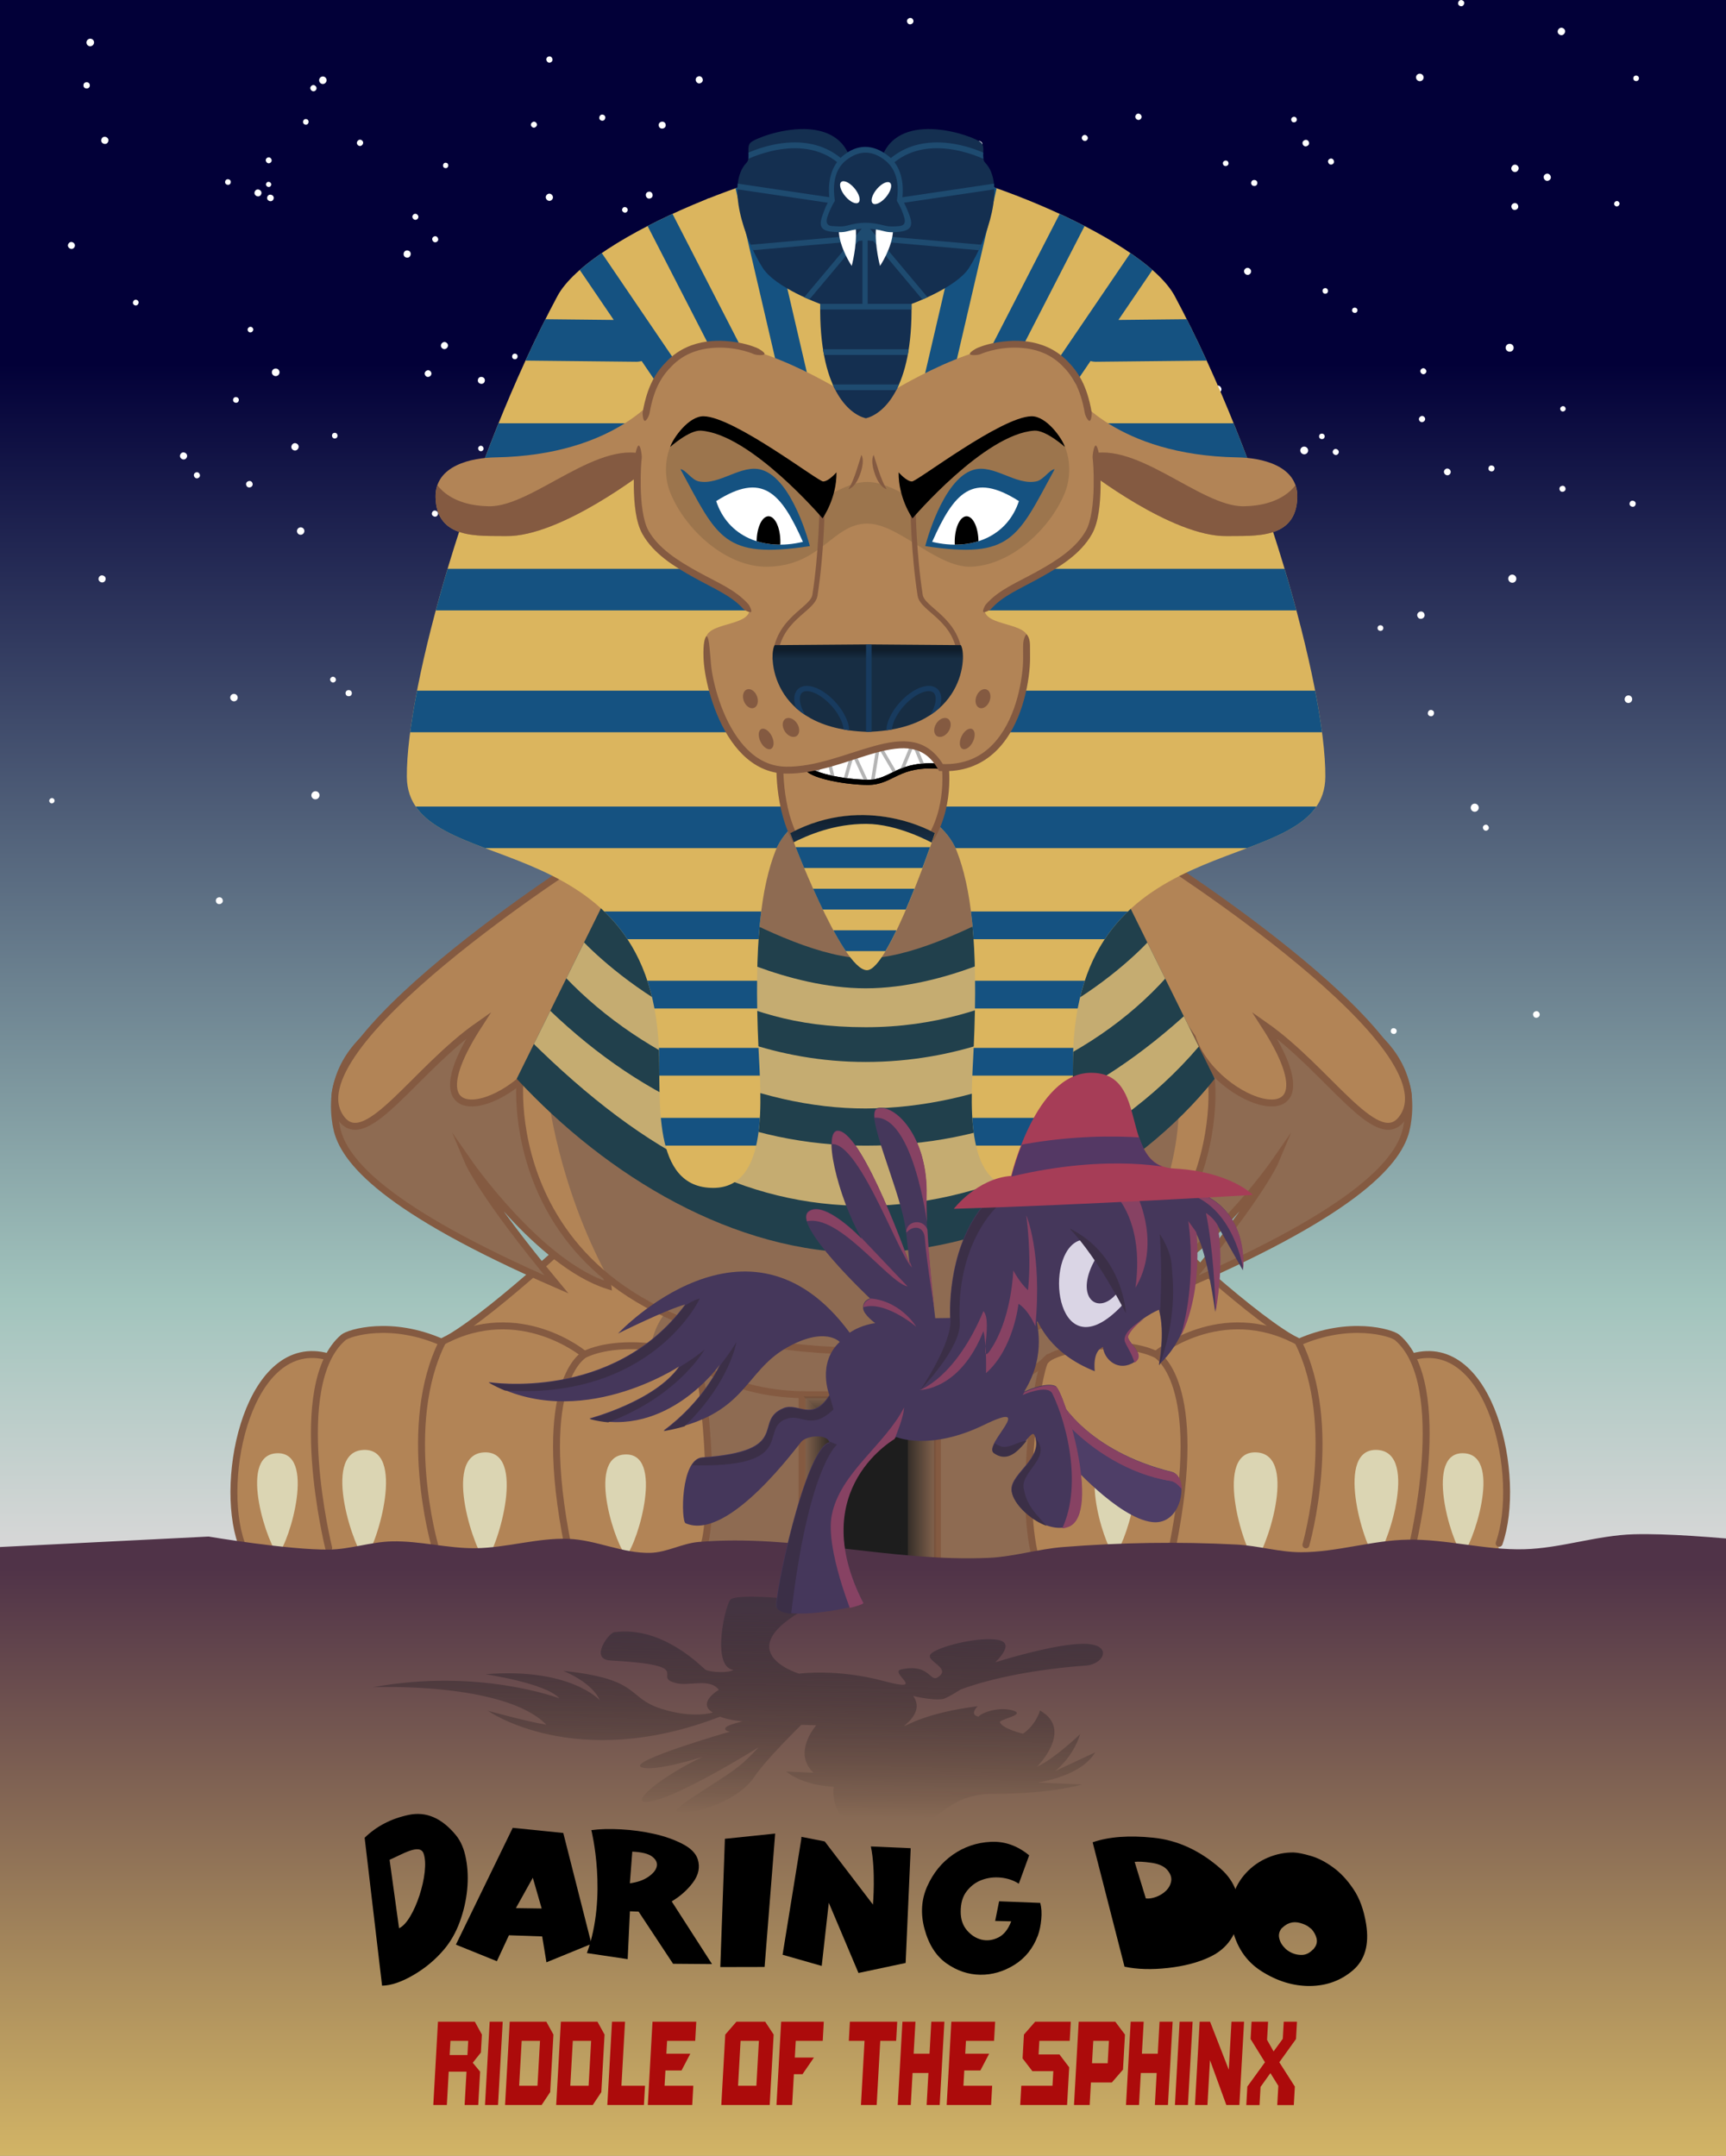 <?xml version="1.0" encoding="UTF-8" standalone="no"?>
<!-- Created with Inkscape (http://www.inkscape.org/) -->
<svg id="svg2" xmlns:inkscape="http://www.inkscape.org/namespaces/inkscape" xmlns:rdf="http://www.w3.org/1999/02/22-rdf-syntax-ns#" xmlns="http://www.w3.org/2000/svg" inkscape:export-ydpi="687.04999" inkscape:version="0.91 r13725" inkscape:export-filename="C:\Users\Rob\Desktop\sphinx.png" viewBox="0 0 2439.93 3046.64" height="33.852in" xmlns:dc="http://purl.org/dc/elements/1.1/" width="27.11in" inkscape:export-xdpi="687.04999" version="1.1" xmlns:cc="http://creativecommons.org/ns#" xmlns:xlink="http://www.w3.org/1999/xlink" sodipodi:docname="sphinx.svg" xmlns:sodipodi="http://sodipodi.sourceforge.net/DTD/sodipodi-0.dtd">
<rect x="0" y="0" width="2439.93" height="3046.64" fill="#808080" stroke="none"/>
<defs id="defs4">
<linearGradient id="linearGradient4664" inkscape:collect="always">
<stop id="stop4666" stop-color="#1d1d1d" offset="0"/>
<stop id="stop4668" stop-color="#1d1d1d" stop-opacity="0" offset="1"/>
</linearGradient>
<linearGradient id="linearGradient4772" inkscape:collect="always">
<stop id="stop4774" stop-color="#172d43" offset="0"/>
<stop id="stop4776" stop-color="#0f1d2b" offset="1"/>
</linearGradient>
<clipPath id="clipPath4218" clipPathUnits="userSpaceOnUse">
<path id="path4220" d="m338.637 461.906s-21.634 5.016-26.684 17.928c-3.998 10.222-6.327 26.079-4.886 57.153 0.651 14.041 3.2 40.034-13.002 40.112-18.141 0.088-15.139-25.95-15.768-40.389-2.894-66.414-72.58-48.107-72.756-78.288-0.15-25.844 17.999-91.147 43.459-138.68 9.389-17.528 64.983-39.474 89.05-39.474z" fill-rule="evenodd" sodipodi:nodetypes="csssssscc" inkscape:connector-curvature="0" fill="#dbb55e"/>
</clipPath>
<clipPath id="clipPath4282" clipPathUnits="userSpaceOnUse">
<path id="path4284" d="m320.761 390.646c-6.368-14.31-11.697-20.249-25.036-11.757 3.325 10.172 13.555 14.523 25.036 11.757z" fill-rule="evenodd" sodipodi:nodetypes="ccc" inkscape:connector-curvature="0" fill="#fff"/>
</clipPath>
<clipPath id="clipPath4314" clipPathUnits="userSpaceOnUse">
<path id="path4316" inkscape:connector-curvature="0" fill-rule="evenodd" fill="#172d43" d="m337.332 420.246v0.006l-24.801 0.201c-1.658 2.487-1.52 24.22 25.146 25.031v0.006c0.017-0 0.032-0.001 0.049-0.002 0.016 0 0.031 0.002 0.047 0.002v-0.006c26.666-0.811 26.806-22.545 25.148-25.031l-24.803-0.201v-0.006l-0.393 0.004-0.395-0.004z"/>
</clipPath>
<clipPath id="clipPath4452" clipPathUnits="userSpaceOnUse">
<path id="path4454" d="m278.541 347.609s-12.28 18.083-47.495 18.666c-6.675 0.11-17.418 2.243-17.214 11.511 0.269 12.247 12.33 11.064 20.325 11.2 15.83 0.268 40.443-18.977 40.443-18.977z" fill-rule="evenodd" sodipodi:nodetypes="cssscc" inkscape:connector-curvature="0" fill="#b28456"/>
</clipPath>
<clipPath id="clipPath4518" clipPathUnits="userSpaceOnUse">
<path id="path4520" d="m316.207 474.72s14.74 39.367 22.104 39.514c6.393 0.127 19.659-39.514 19.659-39.514s-19.685-11.745-41.763 0z" fill-rule="evenodd" sodipodi:nodetypes="cscc" inkscape:connector-curvature="0" fill="#dbb55e"/>
</clipPath>
<clipPath id="clipPath4739" clipPathUnits="userSpaceOnUse">
<path id="path4741" d="m320.562 275.201c-7.038-0.076-14.268 2.582-15.428 3.568-1.386 1.179 0.138 4.077-1.182 5.33-5.956 5.654-0.691 20.067 4.674 27.77 3.646 5.235 16.602 9.521 16.602 9.521-0.378 22.536 8.269 28.995 13.012 30.168 0.094 0.023 0.275 0.013 0.326 0 4.742-1.176 13.39-7.632 13.012-30.168 0 0 12.956-4.287 16.602-9.521 5.365-7.702 10.63-22.116 4.674-27.77-1.32-1.253 0.203-4.151-1.184-5.33-2.062-1.754-23.304-8.79-28.559 3.646l-4.357-1.553h-0.703l-4.357 1.553c-2.299-5.441-7.657-7.155-13.131-7.215z" fill-rule="evenodd" sodipodi:nodetypes="sssscsscsssccccs" inkscape:connector-curvature="0" fill="#142f50"/>
</clipPath>
<linearGradient id="linearGradient4770" x1="193" gradientUnits="userSpaceOnUse" y1="851.862" gradientTransform="matrix(22.405,0,0,4.886,-2277.227,-1069.155)" x2="193" y2="680.862" inkscape:collect="always">
<stop id="stop4766" stop-color="#d3b566" offset="0"/>
<stop id="stop4768" stop-color="#503348" offset="1"/>
</linearGradient>
<linearGradient id="linearGradient4778" x1="336.467" xlink:href="#linearGradient4772" gradientUnits="userSpaceOnUse" x2="336.467" y1="424.383" y2="421.908" inkscape:collect="always"/>
<linearGradient id="linearGradient4786" x1="337.275" xlink:href="#linearGradient4772" gradientUnits="userSpaceOnUse" x2="337.275" y1="476.329" y2="469.579" inkscape:collect="always"/>
<linearGradient id="linearGradient4247" x1="57.983" gradientUnits="userSpaceOnUse" y1="676.888" gradientTransform="matrix(21.751,0,0,5.089,166.173,-1218.186)" x2="57.983" y2="348.251" inkscape:collect="always">
<stop id="stop4243" stop-color="#d7d7d7" offset="0"/>
<stop id="stop4844" stop-color="#a2c4bd" offset=".208"/>
<stop id="stop4245" stop-color="#020038" offset="1"/>
</linearGradient>
<clipPath id="clipPath4289" clipPathUnits="userSpaceOnUse">
<path id="path4291" d="m269.75 479.861-32.5 65.75c26.183 28.27 62.919 50.452 100.75 50.24 38.159-0.214 78.257-21.88 100.75-50.24l-32.5-65.75s-44.133 30.98-68.25 30.98-68.25-30.98-68.25-30.98z" fill-rule="evenodd" sodipodi:nodetypes="ccsccsc" inkscape:connector-curvature="0" fill="#21404c"/>
</clipPath>
<clipPath id="clipPath4515" clipPathUnits="userSpaceOnUse">
<path id="path4517" d="m394.212 638.528s7.719 14.427 32.173 20.506c5.034 1.251 3.208 15.505-5.657 14.496-9.896-1.127-24.218-17.501-24.218-17.501z" fill-rule="evenodd" sodipodi:nodetypes="csscc" inkscape:connector-curvature="0" fill="#4e3e67"/>
</clipPath>
<clipPath id="clipPath4541" clipPathUnits="userSpaceOnUse">
<path id="path4543" d="m333.375 618.862c-29.375-39.875-66.875 0.25-66.875 0.25s13.938-6.938 19.375-8.375c-20.812 28.188-56.75 22.375-56.75 22.375 26 14.75 55-4.5 55-4.5-6.938 10-25.875 15-25.875 15 22.438 6 37.625-15.5 37.625-15.5s-4.625 10.438-16.25 19c23.938-4.312 23.107-16.82 35.5-23.875 11.163-6.355 15.365-1.703 15.365-1.703-6.629 6.187-2.99 15.328-2.99 15.328-4.95 7.867-9.012 1.987-13.25 3.75-9.095 3.784 2.843 12.354-23.452 14.235-6.289 0.45-6.137 18.435-4.798 19.015 12.501 5.416 32.649-22.914 33.625-23.75 1.996-1.709 7.345-1.923 7.875 0.375-7.071 1.679-16.166 45.41-15.25 47.5 1.903 4.343 23.586 0.253 25-1.25-17.147-33.322 9.625-47.75 9.625-47.75s9.605 4.101 25.25-3.5-0.292 5.779 2.774 7.97c6.488 4.637 10.706-7.819 11.866-4.912 2.563 6.424-6.665 10.733-6.698 15.447-0.036 5.058 10.239 13.325 16.506 10.684 9.45-3.981-1.433-39.328-3.823-40.439-2.764-1.286-9 1.625-9 1.625 6.894-11.137 3.125-20.5 3.75-20.25s3.278 9.072 16.625 14.375-0.807-5.763 2.375-7c0.177 3.182 3.834 6.98 8.261 4.793 5.287-2.612-2.056-6.222-1.011-8.293 2.227-4.411 8.875-7.25 8.875-7.25 1.856 6.452 0 15.875 0 15.875 13.7-12.463 10.75-37.875 10.75-37.875 3.312 5.688 5.5 22.625 5.5 22.625 2.812-16.25 0.5-25.25 0.5-25.25l7.5 13.25c1.04-18.648-12.5-22.25-12.5-22.25 0.125-1.562 1.91-2.752 1.91-2.752-6.625-1-10.607 4.243-10.607 4.243l-54.182 2.475c-10.375 13.25-9.121 32.034-9.121 32.034l-4.312 0.062s-2.881-23.598-2.562-35.438c0.459-17.09-9.3-26.801-14.25-25.125-3.684 1.247 5.994 22.028 8 33.25 0.687 3.841 1.375 11.625 1.375 11.625s-13.199-37.507-20.5-38.5c-4.863-0.661-0.25 19.125 6.625 31.125 0 0-10.63-11.249-15.25-7.875-5.139 3.752 17.75 25.25 17.75 25.25s-2.172 0.459-2 2.875c0.131 1.831 3.5 4.25 3.5 4.25s-3.839 0.364-7.375 2.75z" fill-rule="evenodd" sodipodi:nodetypes="ccccccccsccsssscscccssssscsccssccccccccccccssscscscscc" inkscape:connector-curvature="0" fill="#4e3e67"/>
</clipPath>
<clipPath id="clipPath4582" clipPathUnits="userSpaceOnUse">
<g id="g4584">
<path id="path4586" d="m394.212 638.528s7.719 14.427 32.173 20.506c5.034 1.251 3.208 15.505-5.657 14.496-9.896-1.127-24.218-17.501-24.218-17.501z" fill-rule="evenodd" sodipodi:nodetypes="csscc" inkscape:connector-curvature="0" fill="#4e3e67"/>
<path id="path4588" d="m396.625 645.612c6.544 6.762 17.204 13.963 29.375 15.875 3.067 0.482 6 7.125 6 7.125l1.125-10.5-37.562-19.688s-1.065 4.99 1.062 7.188z" fill-rule="evenodd" sodipodi:nodetypes="sscccs" clip-path="url(#clipPath4515)" inkscape:connector-curvature="0" fill="#874263"/>
</g>
</clipPath>
<clipPath id="clipPath4600" clipPathUnits="userSpaceOnUse">
<path id="path4602" d="m333.375 618.862c-29.375-39.875-66.875 0.25-66.875 0.25s13.938-6.938 19.375-8.375c-20.812 28.188-56.75 22.375-56.75 22.375 26 14.75 55-4.5 55-4.5-6.938 10-25.875 15-25.875 15 22.438 6 37.625-15.5 37.625-15.5s-4.625 10.438-16.25 19c23.938-4.312 23.107-16.82 35.5-23.875 11.163-6.355 15.365-1.703 15.365-1.703-6.629 6.187-2.99 15.328-2.99 15.328-4.95 7.867-9.012 1.987-13.25 3.75-9.095 3.784 2.843 12.354-23.452 14.235-6.289 0.45-6.137 18.435-4.798 19.015 12.501 5.416 32.649-22.914 33.625-23.75 1.996-1.709 7.345-1.923 7.875 0.375-7.071 1.679-16.166 45.41-15.25 47.5 1.903 4.343 23.586 0.253 25-1.25-17.147-33.322 9.625-47.75 9.625-47.75s9.605 4.101 25.25-3.5-0.292 5.779 2.774 7.97c6.488 4.637 10.706-7.819 11.866-4.912 2.563 6.424-6.665 10.733-6.698 15.447-0.036 5.058 10.239 13.325 16.506 10.684 9.45-3.981-1.433-39.328-3.823-40.439-2.764-1.286-9 1.625-9 1.625 6.894-11.137 3.125-20.5 3.75-20.25s3.278 9.072 16.625 14.375-0.807-5.763 2.375-7c0.177 3.182 3.834 6.98 8.261 4.793 5.287-2.612-2.056-6.222-1.011-8.293 2.227-4.411 8.875-7.25 8.875-7.25 1.856 6.452 0 15.875 0 15.875 13.7-12.463 10.75-37.875 10.75-37.875 3.312 5.688 5.5 22.625 5.5 22.625 2.812-16.25 0.5-25.25 0.5-25.25l7.5 13.25c1.04-18.648-12.5-22.25-12.5-22.25 0.125-1.562 1.91-2.752 1.91-2.752-6.625-1-10.607 4.243-10.607 4.243l-54.182 2.475c-10.375 13.25-9.121 32.034-9.121 32.034l-4.312 0.062s-2.881-23.598-2.562-35.438c0.459-17.09-9.3-26.801-14.25-25.125-3.684 1.247 5.994 22.028 8 33.25 0.687 3.841 1.375 11.625 1.375 11.625s-13.199-37.507-20.5-38.5c-4.863-0.661-0.25 19.125 6.625 31.125 0 0-10.63-11.249-15.25-7.875-5.139 3.752 17.75 25.25 17.75 25.25s-2.172 0.459-2 2.875c0.131 1.831 3.5 4.25 3.5 4.25s-3.839 0.364-7.375 2.75z" fill-rule="evenodd" sodipodi:nodetypes="ccccccccsccsssscscccssssscsccssccccccccccccssscscscscc" inkscape:connector-curvature="0" fill="#4e3e67"/>
</clipPath>
<clipPath id="clipPath4618" clipPathUnits="userSpaceOnUse">
<path id="path4621" d="m363.438 583.112 86.303-4.011s-6.389-6.73-22.74-7.614-6.53-27.848-24.125-27.625c-15.883 0.202-22.875 29.75-22.875 29.75-9.875 0.75-16.562 9.5-16.562 9.5z" fill-rule="evenodd" sodipodi:nodetypes="cccscc" inkscape:connector-curvature="0" fill="#a63d57"/>
</clipPath>
<linearGradient id="linearGradient4645" x1="417.808" gradientUnits="userSpaceOnUse" y1="741.076" gradientTransform="matrix(1.315,0,0,1.315,-178.652,-322.49)" x2="416.808" y2="799.705" inkscape:collect="always">
<stop id="stop4641" stop-color="#362e3a" stop-opacity="0.6" offset="0"/>
<stop id="stop4643" stop-opacity="0" offset="1"/>
</linearGradient>
<linearGradient id="linearGradient4670" x1="329.41" xlink:href="#linearGradient4664" gradientUnits="userSpaceOnUse" y1="657.923" gradientTransform="matrix(4.897,0,0,4.897,-344.128,-1106.947)" x2="319.326" y2="657.923" inkscape:collect="always"/>
<linearGradient id="linearGradient4678" x1="347.688" xlink:href="#linearGradient4664" gradientUnits="userSpaceOnUse" y1="661.282" gradientTransform="matrix(4.897,0,0,4.897,-344.128,-1106.947)" x2="359.171" y2="661.282" inkscape:collect="always"/>
<linearGradient id="linearGradient4688" x1="339.014" xlink:href="#linearGradient4664" gradientUnits="userSpaceOnUse" y1="646.262" gradientTransform="matrix(4.897,0,0,4.897,-344.128,-1106.947)" x2="339.014" y2="636.141" inkscape:collect="always"/>
</defs>
<sodipodi:namedview id="base" fit-margin-left="0" inkscape:zoom="0.1767767" borderopacity="1.0" inkscape:current-layer="layer2" inkscape:cx="1877.9261" inkscape:cy="1802.8408" inkscape:window-maximized="1" showgrid="false" fit-margin-right="0" units="in" inkscape:snap-global="false" inkscape:document-units="px" bordercolor="#666666" inkscape:window-x="-8" inkscape:window-y="-8" fit-margin-bottom="0" inkscape:window-width="1440" inkscape:pageopacity="0.0" inkscape:pageshadow="2" pagecolor="#ffffff" inkscape:window-height="838" fit-margin-top="0"/>
<g id="layer6" inkscape:label="sky" inkscape:groupmode="layer" transform="translate(-87.287,-40.332)">
<rect id="rect4239" fill-rule="evenodd" height="2245.55" width="2645.368" y="6.304" x="27.753" fill="url(#linearGradient4247)"/>
<ellipse id="path4379" fill-rule="evenodd" rx="4.511" ry="4.442" cy="160.943" cx="209.763" fill="#fff"/>
<use id="use4652" xlink:href="#path4379" transform="matrix(-.452 -.829 .829 -.452 663.904 625.069)" height="100%" width="100%" y="0" x="0" fill="#ffffff"/>
<use id="use4654" xlink:href="#path4379" transform="matrix(-.805 -.289 .289 -.805 1237.861 552.882)" height="100%" width="100%" y="0" x="0" fill="#ffffff"/>
<use id="use4656" xlink:href="#path4379" transform="matrix(.911 .104 -.104 .911 1360.103 222.572)" height="100%" width="100%" y="0" x="0" fill="#ffffff"/>
<use id="use4658" xlink:href="#path4379" transform="matrix(-.512 -.878 .878 -.512 1465.764 636.451)" height="100%" width="100%" y="0" x="0" fill="#ffffff"/>
<use id="use4660" xlink:href="#path4379" transform="matrix(.793 .759 -.759 .793 1806.729 136.959)" height="100%" width="100%" y="0" x="0" fill="#ffffff"/>
<use id="use4662" xlink:href="#path4379" transform="matrix(-.849 .236 -.236 -.849 2132.628 296.426)" height="100%" width="100%" y="0" x="0" fill="#ffffff"/>
<use id="use4664" xlink:href="#path4379" transform="matrix(-.447 -.831 .831 -.447 1928.9 514.884)" height="100%" width="100%" y="0" x="0" fill="#ffffff"/>
<use id="use4666" xlink:href="#path4379" transform="matrix(.593 -.592 .592 .593 2153.229 356.962)" height="100%" width="100%" y="0" x="0" fill="#ffffff"/>
<use id="use4668" xlink:href="#path4379" transform="matrix(.771 -.347 .347 .771 2079.128 566.776)" height="100%" width="100%" y="0" x="0" fill="#ffffff"/>
<use id="use4670" xlink:href="#path4379" transform="matrix(-.168 -.86 .86 -.168 1857.561 658.878)" height="100%" width="100%" y="0" x="0" fill="#ffffff"/>
<use id="use4672" xlink:href="#path4379" transform="matrix(-.23 .802 -.802 -.23 1728.753 316.719)" height="100%" width="100%" y="0" x="0" fill="#ffffff"/>
<use id="use4674" xlink:href="#path4379" transform="matrix(-.741 -.469 .469 -.741 1050.625 554.513)" height="100%" width="100%" y="0" x="0" fill="#ffffff"/>
<use id="use4676" xlink:href="#path4379" transform="matrix(.468 -.761 .761 .468 58.567 552.241)" height="100%" width="100%" y="0" x="0" fill="#ffffff"/>
<use id="use4678" xlink:href="#path4379" transform="matrix(-.648 .59 -.59 -.648 672.196 486.656)" height="100%" width="100%" y="0" x="0" fill="#ffffff"/>
<use id="use4680" xlink:href="#path4379" transform="matrix(-.612 .969 -.969 -.612 788.624 567.026)" height="100%" width="100%" y="0" x="0" fill="#ffffff"/>
<use id="use4682" xlink:href="#path4379" transform="matrix(.957 .564 -.564 .957 236.778 412.315)" height="100%" width="100%" y="0" x="0" fill="#ffffff"/>
<use id="use4684" xlink:href="#path4379" transform="matrix(-.5 -.814 .814 -.5 339.522 963.211)" height="100%" width="100%" y="0" x="0" fill="#ffffff"/>
<use id="use4686" xlink:href="#path4379" transform="matrix(-.87 -.408 .408 -.87 818.95 991.787)" height="100%" width="100%" y="0" x="0" fill="#ffffff"/>
<use id="use4688" xlink:href="#path4379" transform="matrix(-.974 -.31 .31 -.974 1160.987 976.479)" height="100%" width="100%" y="0" x="0" fill="#ffffff"/>
<use id="use4690" xlink:href="#path4379" transform="matrix(.407 .834 -.834 .407 1683.549 332.072)" height="100%" width="100%" y="0" x="0" fill="#ffffff"/>
<use id="use4692" xlink:href="#path4379" transform="matrix(-.482 .85 -.85 -.482 2050.352 657.088)" height="100%" width="100%" y="0" x="0" fill="#ffffff"/>
<use id="use4694" xlink:href="#path4379" transform="matrix(-.743 .62 -.62 -.743 2353.157 622.08)" height="100%" width="100%" y="0" x="0" fill="#ffffff"/>
<use id="use4696" xlink:href="#path4379" transform="matrix(1.054 -.465 .465 1.054 1800.014 837.578)" height="100%" width="100%" y="0" x="0" fill="#ffffff"/>
<use id="use4698" xlink:href="#path4379" transform="matrix(-1.094 -.251 .251 -1.094 1713.619 858.303)" height="100%" width="100%" y="0" x="0" fill="#ffffff"/>
<use id="use4700" xlink:href="#path4379" transform="matrix(-.726 -.367 .367 -.726 1324.453 817.633)" height="100%" width="100%" y="0" x="0" fill="#ffffff"/>
<use id="use4702" xlink:href="#path4379" transform="matrix(-.371 -1.065 1.065 -.371 863.17 707.492)" height="100%" width="100%" y="0" x="0" fill="#ffffff"/>
<use id="use4704" xlink:href="#path4379" transform="matrix(.899 .031 -.031 .899 1855.124 776.733)" height="100%" width="100%" y="0" x="0" fill="#ffffff"/>
<use id="use4706" xlink:href="#path4379" transform="matrix(.7 -.968 .968 .7 2086.65 1118.844)" height="100%" width="100%" y="0" x="0" fill="#ffffff"/>
<use id="use4708" xlink:href="#path4379" transform="matrix(.562 .983 -.983 .562 1729.552 758.952)" height="100%" width="100%" y="0" x="0" fill="#ffffff"/>
<use id="use4710" xlink:href="#path4379" transform="matrix(-.84 -.852 .852 -.84 1753.11 1187.933)" height="100%" width="100%" y="0" x="0" fill="#ffffff"/>
<use id="use4712" xlink:href="#path4379" transform="matrix(1.012 -.166 .166 1.012 1209.237 742.646)" height="100%" width="100%" y="0" x="0" fill="#ffffff"/>
<use id="use4714" xlink:href="#path4379" transform="matrix(-.907 -0 0 -.907 1466.997 944.234)" height="100%" width="100%" y="0" x="0" fill="#ffffff"/>
<use id="use4716" xlink:href="#path4379" transform="matrix(-.732 -.92 .92 -.732 1053.112 1351.484)" height="100%" width="100%" y="0" x="0" fill="#ffffff"/>
<use id="use4718" xlink:href="#path4379" transform="matrix(-1.039 .02 -.02 -1.039 1046.05 1028.697)" height="100%" width="100%" y="0" x="0" fill="#ffffff"/>
<use id="use4720" xlink:href="#path4379" transform="matrix(.587 .684 -.684 .587 545.031 762.822)" height="100%" width="100%" y="0" x="0" fill="#ffffff"/>
<use id="use4722" xlink:href="#path4379" transform="matrix(-.984 -.02 .02 -.984 783.415 1182.491)" height="100%" width="100%" y="0" x="0" fill="#ffffff"/>
<use id="use4724" xlink:href="#path4379" transform="matrix(-.633 .542 -.542 -.633 380.656 1160.127)" height="100%" width="100%" y="0" x="0" fill="#ffffff"/>
<use id="use4726" xlink:href="#path4379" transform="matrix(1.045 -.3 .3 1.045 129.848 1207.959)" height="100%" width="100%" y="0" x="0" fill="#ffffff"/>
<use id="use4728" xlink:href="#path4379" transform="matrix(.5 .787 -.787 .5 2209.542 964.487)" height="100%" width="100%" y="0" x="0" fill="#ffffff"/>
<use id="use4730" xlink:href="#path4379" transform="matrix(.963 .076 -.076 .963 1670.582 127.961)" height="100%" width="100%" y="0" x="0" fill="#ffffff"/>
<use id="use4732" xlink:href="#path4379" transform="matrix(.928 -.428 .428 .928 1669.654 182.969)" height="100%" width="100%" y="0" x="0" fill="#ffffff"/>
<use id="use4734" xlink:href="#path4379" transform="matrix(-.27 .921 -.921 -.27 1143.553 56.84)" height="100%" width="100%" y="0" x="0" fill="#ffffff"/>
<use id="use4736" xlink:href="#path4379" transform="matrix(.48 .849 -.849 .48 899.924 -130.93)" height="100%" width="100%" y="0" x="0" fill="#ffffff"/>
<use id="use4738" xlink:href="#path4379" transform="matrix(.124 -.873 .873 .124 353.101 375.696)" height="100%" width="100%" y="0" x="0" fill="#ffffff"/>
<use id="use4740" xlink:href="#path4379" transform="matrix(-.127 1.173 -1.173 -.127 759.11 -71.933)" height="100%" width="100%" y="0" x="0" fill="#ffffff"/>
<use id="use4742" xlink:href="#path4379" transform="matrix(-.94 -.542 .542 -.94 561.917 577.928)" height="100%" width="100%" y="0" x="0" fill="#ffffff"/>
<use id="use4744" xlink:href="#path4379" transform="matrix(.748 .831 -.831 .748 840.718 24.393)" height="100%" width="100%" y="0" x="0" fill="#ffffff"/>
<use id="use4746" xlink:href="#path4379" transform="matrix(.483 1.004 -1.004 .483 1136.026 -135.237)" height="100%" width="100%" y="0" x="0" fill="#ffffff"/>
<use id="use4748" xlink:href="#path4379" transform="matrix(-.815 -.57 .57 -.815 1550.783 494.883)" height="100%" width="100%" y="0" x="0" fill="#ffffff"/>
<use id="use4750" xlink:href="#path4379" transform="matrix(-.919 -.421 .421 -.919 1367.754 742.611)" height="100%" width="100%" y="0" x="0" fill="#ffffff"/>
<use id="use4752" xlink:href="#path4379" transform="matrix(-.926 .011 -.011 -.926 1090.947 792.822)" height="100%" width="100%" y="0" x="0" fill="#ffffff"/>
<use id="use4754" xlink:href="#path4379" transform="matrix(-.852 .601 -.601 -.852 967.849 579.329)" height="100%" width="100%" y="0" x="0" fill="#ffffff"/>
<use id="use4756" xlink:href="#path4379" transform="matrix(.53 .669 -.669 .53 763.555 448.496)" height="100%" width="100%" y="0" x="0" fill="#ffffff"/>
<use id="use4758" xlink:href="#path4379" transform="matrix(.816 .518 -.518 .816 1715.995 437.739)" height="100%" width="100%" y="0" x="0" fill="#ffffff"/>
<use id="use4760" xlink:href="#path4379" transform="matrix(-.393 .881 -.881 -.393 2377.075 -76.811)" height="100%" width="100%" y="0" x="0" fill="#ffffff"/>
<use id="use4762" xlink:href="#path4379" transform="matrix(-.648 .961 -.961 -.648 2585.112 -12.53)" height="100%" width="100%" y="0" x="0" fill="#ffffff"/>
<use id="use4764" xlink:href="#path4379" transform="matrix(-.871 -.146 .146 -.871 2559.37 321.788)" height="100%" width="100%" y="0" x="0" fill="#ffffff"/>
<use id="use4766" xlink:href="#path4379" transform="matrix(-.747 -.639 .639 -.747 1750.491 459.598)" height="100%" width="100%" y="0" x="0" fill="#ffffff"/>
<use id="use4768" xlink:href="#path4379" transform="matrix(-.319 -1.031 1.031 -.319 906.042 583.654)" height="100%" width="100%" y="0" x="0" fill="#ffffff"/>
<use id="use4770" xlink:href="#path4379" transform="matrix(.853 -.21 .21 .853 1607.251 177.865)" height="100%" width="100%" y="0" x="0" fill="#ffffff"/>
<use id="use4772" xlink:href="#path4379" transform="matrix(1.08 -.207 .207 1.08 763.535 86.73)" height="100%" width="100%" y="0" x="0" fill="#ffffff"/>
<use id="use4774" xlink:href="#path4379" transform="matrix(-.643 -.683 .683 -.643 699.438 593.453)" height="100%" width="100%" y="0" x="0" fill="#ffffff"/>
<use id="use4776" xlink:href="#path4379" transform="matrix(.704 .405 -.405 .704 384.519 102.686)" height="100%" width="100%" y="0" x="0" fill="#ffffff"/>
<use id="use4778" xlink:href="#path4379" transform="matrix(.629 -.749 .749 .629 343.727 298.049)" height="100%" width="100%" y="0" x="0" fill="#ffffff"/>
<use id="use4780" xlink:href="#path4379" transform="matrix(-.365 -.938 .938 -.365 1014.793 580.985)" height="100%" width="100%" y="0" x="0" fill="#ffffff"/>
<use id="use4782" xlink:href="#path4379" transform="matrix(1.003 .638 -.638 1.003 1986.663 -145.549)" height="100%" width="100%" y="0" x="0" fill="#ffffff"/>
<use id="use4784" xlink:href="#path4379" transform="matrix(-.727 .892 -.892 -.727 2524.977 208.102)" height="100%" width="100%" y="0" x="0" fill="#ffffff"/>
<use id="use4786" xlink:href="#path4379" transform="matrix(-.602 -.95 .95 -.602 2247.903 586.961)" height="100%" width="100%" y="0" x="0" fill="#ffffff"/>
<use id="use4788" xlink:href="#path4379" transform="matrix(-1.019 .349 -.349 -1.019 2498.593 422.962)" height="100%" width="100%" y="0" x="0" fill="#ffffff"/>
<use id="use4790" xlink:href="#path4379" transform="matrix(.693 .637 -.637 .693 1577.974 -9.882)" height="100%" width="100%" y="0" x="0" fill="#ffffff"/>
<use id="use4792" xlink:href="#path4379" transform="matrix(.865 -.519 .519 .865 1109.019 39.822)" height="100%" width="100%" y="0" x="0" fill="#ffffff"/>
<use id="use4794" xlink:href="#path4379" transform="matrix(-.872 -.421 .421 -.872 1259.572 527.386)" height="100%" width="100%" y="0" x="0" fill="#ffffff"/>
<use id="use4796" xlink:href="#path4379" transform="matrix(.718 -.594 .594 .718 595.868 225.534)" height="100%" width="100%" y="0" x="0" fill="#ffffff"/>
<use id="use4798" xlink:href="#path4379" transform="matrix(.16 -.829 .829 .16 550.297 422.27)" height="100%" width="100%" y="0" x="0" fill="#ffffff"/>
<use id="use4800" xlink:href="#path4379" transform="matrix(.643 .724 -.724 .643 512.008 -90.431)" height="100%" width="100%" y="0" x="0" fill="#ffffff"/>
<use id="use4802" xlink:href="#path4379" transform="matrix(-.975 .692 -.692 -.975 530.763 112.069)" height="100%" width="100%" y="0" x="0" fill="#ffffff"/>
<use id="use4806" xlink:href="#path4379" transform="matrix(.897 .608 -.608 .897 97.939 115.303)" height="100%" width="100%" y="0" x="0" fill="#ffffff"/>
<use id="use4812" xlink:href="#path4379" transform="matrix(.892 .142 -.142 .892 256.585 432.164)" height="100%" width="100%" y="0" x="0" fill="#ffffff"/>
<use id="use4814" xlink:href="#path4379" transform="matrix(.516 .763 -.763 .516 481.722 23.766)" height="100%" width="100%" y="0" x="0" fill="#ffffff"/>
<use id="use4816" xlink:href="#path4379" transform="matrix(.2 -1.113 1.113 .2 441.79 600.576)" height="100%" width="100%" y="0" x="0" fill="#ffffff"/>
<use id="use4818" xlink:href="#path4379" transform="matrix(-1.077 -.218 .218 -1.077 958.568 796.931)" height="100%" width="100%" y="0" x="0" fill="#ffffff"/>
<use id="use4820" xlink:href="#path4379" transform="matrix(.721 -.926 .926 .721 212.066 869.013)" height="100%" width="100%" y="0" x="0" fill="#ffffff"/>
<use id="use4822" xlink:href="#path4379" transform="matrix(-.966 .342 -.342 -.966 697.489 808.339)" height="100%" width="100%" y="0" x="0" fill="#ffffff"/>
<use id="use4824" xlink:href="#path4379" transform="matrix(-.729 .826 -.826 -.729 1001.42 472.733)" height="100%" width="100%" y="0" x="0" fill="#ffffff"/>
<use id="use4826" xlink:href="#path4379" transform="matrix(-.29 .905 -.905 -.29 1512.276 121.573)" height="100%" width="100%" y="0" x="0" fill="#ffffff"/>
<use id="use4828" xlink:href="#path4379" transform="matrix(-.814 .019 -.019 -.814 1662.779 466.853)" height="100%" width="100%" y="0" x="0" fill="#ffffff"/>
<use id="use4830" xlink:href="#path4379" transform="matrix(.148 -.788 .788 .148 1341.718 724.61)" height="100%" width="100%" y="0" x="0" fill="#ffffff"/>
<use id="use4832" xlink:href="#path4379" transform="matrix(-.943 -.665 .665 -.943 1775.504 923.34)" height="100%" width="100%" y="0" x="0" fill="#ffffff"/>
<use id="use4834" xlink:href="#path4379" transform="matrix(.922 .233 -.233 .922 2039.774 505.065)" height="100%" width="100%" y="0" x="0" fill="#ffffff"/>
<use id="use4836" xlink:href="#path4379" transform="matrix(-.831 -.134 .134 -.831 2155.175 640.64)" height="100%" width="100%" y="0" x="0" fill="#ffffff"/>
<use id="use4838" xlink:href="#path4379" transform="matrix(-.1 .873 -.873 -.1 976.582 377.029)" height="100%" width="100%" y="0" x="0" fill="#ffffff"/>
<use id="use4840" xlink:href="#path4379" transform="matrix(.133 .875 -.875 .133 673.449 451.053)" height="100%" width="100%" y="0" x="0" fill="#ffffff"/>
<use id="use4842" xlink:href="#path4379" transform="matrix(-1.029 -.422 .422 -1.029 379.536 1112.56)" height="100%" width="100%" y="0" x="0" fill="#ffffff"/>
<use id="use4846" xlink:href="#use4806" transform="matrix(1.015 -.227 .227 1.015 -43.5 -111.616)" height="100%" width="100%" y="0" x="0"/>
<use id="use4848" xlink:href="#use4806" transform="matrix(-.756 .328 -.328 -.756 678.837 528.554)" height="100%" width="100%" y="0" x="0"/>
<use id="use4850" xlink:href="#use4806" transform="matrix(-.93 .211 -.211 -.93 726.338 640.416)" height="100%" width="100%" y="0" x="0"/>
<use id="use4852" xlink:href="#use4806" transform="matrix(.828 -.744 .744 .828 33.079 385.907)" height="100%" width="100%" y="0" x="0"/>
<use id="use4854" xlink:href="#use4806" transform="matrix(-.961 -.145 .145 -.961 2258.048 1106.624)" height="100%" width="100%" y="0" x="0"/>
<use id="use4856" xlink:href="#use4806" transform="matrix(-.552 .689 -.689 -.552 2666.783 815.132)" height="100%" width="100%" y="0" x="0"/>
<use id="use4858" xlink:href="#use4806" transform="matrix(-1.039 .515 -.515 -1.039 2616.382 837.119)" height="100%" width="100%" y="0" x="0"/>
<use id="use4860" xlink:href="#use4806" transform="matrix(1.114 .399 -.399 1.114 2169.892 351.669)" height="100%" width="100%" y="0" x="0"/>
<use id="use4862" xlink:href="#use4806" transform="matrix(.856 -.245 .245 .856 2139.225 466.883)" height="100%" width="100%" y="0" x="0"/>
<use id="use4864" xlink:href="#use4806" transform="matrix(-.829 -.223 .223 -.829 2169.094 927.891)" height="100%" width="100%" y="0" x="0"/>
<use id="use4866" xlink:href="#use4806" transform="matrix(1.073 -.36 .36 1.073 1589.577 329.194)" height="100%" width="100%" y="0" x="0"/>
<use id="use4868" xlink:href="#use4806" transform="matrix(.874 .025 -.025 .874 1820.691 335.929)" height="100%" width="100%" y="0" x="0"/>
<use id="use4870" xlink:href="#use4806" transform="matrix(.703 -.401 .401 .703 1668.348 460.278)" height="100%" width="100%" y="0" x="0"/>
<use id="use4872" xlink:href="#use4806" transform="matrix(-.131 .961 -.961 -.131 2153.406 479.527)" height="100%" width="100%" y="0" x="0"/>
<use id="use4874" xlink:href="#use4806" transform="matrix(-1.032 .137 -.137 -1.032 1986.229 964.955)" height="100%" width="100%" y="0" x="0"/>
<use id="use4876" xlink:href="#use4806" transform="matrix(-.985 -.349 .349 -.985 1859.093 1037.382)" height="100%" width="100%" y="0" x="0"/>
<use id="use4878" xlink:href="#use4806" transform="matrix(-.539 .901 -.901 -.539 2084.564 995.371)" height="100%" width="100%" y="0" x="0"/>
<use id="use4880" xlink:href="#use4806" transform="matrix(.473 -1.085 1.085 .473 24.047 1185.328)" height="100%" width="100%" y="0" x="0"/>
<use id="use4882" xlink:href="#use4806" transform="matrix(-1.07 -.192 .192 -1.07 545.126 1476.62)" height="100%" width="100%" y="0" x="0"/>
<use id="use4884" xlink:href="#use4806" transform="matrix(-.277 -.867 .867 -.277 1826.557 1318.58)" height="100%" width="100%" y="0" x="0"/>
<use id="use4886" xlink:href="#use4806" transform="matrix(.495 1.067 -1.067 .495 2491.959 789.265)" height="100%" width="100%" y="0" x="0"/>
<use id="use4888" xlink:href="#use4806" transform="matrix(.8 -.288 .288 .8 1795.377 1241.911)" height="100%" width="100%" y="0" x="0"/>
<use id="use4890" xlink:href="#use4806" transform="matrix(.538 -.793 .793 .538 1850.832 1414.993)" height="100%" width="100%" y="0" x="0"/>
</g>
<g id="layer3" inkscape:label="Sphinx" inkscape:groupmode="layer" transform="translate(-87.287,-40.332)">
<path id="path4368" d="m924.182 1762.168s-99.56 101.292-211.241 177.477c-74.454-44.153-138.518-10.389-138.518-10.389l-23.375 29.435c-70.353-15.174-110.865 51.824-125.24 122.819-12.69 62.671-3.675 128.649 4.037 141.232l-3.463 32.032 921.531 11.89 2.449-497.082z" fill-rule="evenodd" sodipodi:nodetypes="ccccsccccc" inkscape:connector-curvature="0" fill="#b28456"/>
<path id="path4349" d="m913.252 1954.254s-91.299-76.713-200.311-18.072c-59.665 118.376-11.255 287.426-11.255 287.426" sodipodi:nodetypes="ccc" inkscape:connector-curvature="0" stroke="#845a41" stroke-linecap="round" stroke-miterlimit="11.3" stroke-width="9.795" fill="none"/>
<path id="path4351" d="m712.276 1937.454c-71.856-32.032-131.79-13.63-139.542-7.017-77.947 66.491-20.821 297.499-20.821 297.499" sodipodi:nodetypes="csc" inkscape:connector-curvature="0" stroke="#845a41" stroke-linecap="round" stroke-miterlimit="11.3" stroke-width="9.795" fill="none"/>
<path id="path4355" d="m770.586 2092.969c-59.648 4.473-10.037 146.127 3.322 153.261 17.294-18.2 58.933-157.93-3.322-153.261z" fill-rule="evenodd" sodipodi:nodetypes="scs" inkscape:connector-curvature="0" fill="#dbd5b3"/>
<path id="path4357" d="m599.917 2089.506c-59.648 4.473-10.037 146.127 3.322 153.261 17.294-18.2 58.933-157.93-3.322-153.261z" fill-rule="evenodd" sodipodi:nodetypes="scs" inkscape:connector-curvature="0" fill="#dbd5b3"/>
<path id="path4359" d="m477.447 2094.186c-55.468 4.16-9.334 135.888 3.089 142.522 16.082-16.925 54.803-146.864-3.089-142.522z" fill-rule="evenodd" sodipodi:nodetypes="scs" inkscape:connector-curvature="0" fill="#dbd5b3"/>
<path id="path4362" d="m969.662 2095.917c-55.468 4.16-9.334 135.888 3.089 142.522 16.082-16.925 54.804-146.864-3.089-142.522z" fill-rule="evenodd" sodipodi:nodetypes="scs" inkscape:connector-curvature="0" fill="#dbd5b3"/>
<path id="path4366" d="m722.718 1931.192c69.481-41.015 200.598-166.428 200.598-166.428" sodipodi:nodetypes="cc" inkscape:connector-curvature="0" stroke="#845a41" stroke-linecap="round" stroke-miterlimit="11.3" stroke-width="9.795" fill="none"/>
<path id="path4353" d="m551.048 1957.825c-110.815-31.167-155.4 170.118-122.502 263.618" sodipodi:nodetypes="cc" inkscape:connector-curvature="0" stroke="#845a41" stroke-linecap="round" stroke-miterlimit="11.3" stroke-width="9.795" fill="none"/>
<path id="path4421" d="m1710.879 1762.168s99.56 101.292 211.241 177.477c74.454-44.153 138.518-10.389 138.518-10.389l23.375 29.435c70.353-15.174 110.865 51.824 125.24 122.819 12.69 62.671 3.675 128.649-4.037 141.232l3.463 32.032-921.531 11.89-2.449-497.082z" fill-rule="evenodd" sodipodi:nodetypes="ccccsccccc" inkscape:connector-curvature="0" fill="#b28456"/>
<path id="path4423" d="m1721.809 1954.254s91.299-76.713 200.31-18.072c59.665 118.376 11.255 287.426 11.255 287.426" sodipodi:nodetypes="ccc" inkscape:connector-curvature="0" stroke="#845a41" stroke-linecap="round" stroke-miterlimit="11.3" stroke-width="9.795" fill="none"/>
<path id="path4425" d="m1922.784 1937.454c71.856-32.032 131.79-13.63 139.542-7.017 77.947 66.491 20.821 297.499 20.821 297.499" sodipodi:nodetypes="csc" inkscape:connector-curvature="0" stroke="#845a41" stroke-linecap="round" stroke-miterlimit="11.3" stroke-width="9.795" fill="none"/>
<path id="path4427" d="m1864.475 2092.969c59.648 4.473 10.037 146.127-3.322 153.261-17.294-18.2-58.933-157.93 3.322-153.261z" fill-rule="evenodd" sodipodi:nodetypes="scs" inkscape:connector-curvature="0" fill="#dbd5b3"/>
<path id="path4429" d="m2035.144 2089.506c59.648 4.473 10.037 146.127-3.321 153.261-17.294-18.2-58.933-157.93 3.321-153.261z" fill-rule="evenodd" sodipodi:nodetypes="scs" inkscape:connector-curvature="0" fill="#dbd5b3"/>
<path id="path4431" d="m2157.614 2094.186c55.468 4.16 9.334 135.888-3.089 142.522-16.082-16.925-54.803-146.864 3.089-142.522z" fill-rule="evenodd" sodipodi:nodetypes="scs" inkscape:connector-curvature="0" fill="#dbd5b3"/>
<path id="path4433" d="m1665.399 2095.917c55.468 4.16 9.334 135.888-3.089 142.522-16.082-16.925-54.803-146.864 3.089-142.522z" fill-rule="evenodd" sodipodi:nodetypes="scs" inkscape:connector-curvature="0" fill="#dbd5b3"/>
<path id="path4437" d="m1912.343 1931.192c-69.481-41.015-200.598-166.428-200.598-166.428" sodipodi:nodetypes="cc" inkscape:connector-curvature="0" stroke="#845a41" stroke-linecap="round" stroke-miterlimit="11.3" stroke-width="9.795" fill="none"/>
<path id="path4439" d="m2084.013 1957.825c110.815-31.167 155.4 170.118 122.502 263.618" sodipodi:nodetypes="cc" inkscape:connector-curvature="0" stroke="#845a41" stroke-linecap="round" stroke-miterlimit="11.3" stroke-width="9.795" fill="none"/>
<path id="path4690" d="m1028.07 1895.492s-15.583 17.315-20.778 47.616c42.421 2.597 60.602 19.046 60.602 19.046 26.838 68.393 25.972 214.703 10.389 274.44l262.319 43.287s184.403-12.12 212.106-30.301c-32.032-177.477 12.12-285.694 12.12-285.694 17.315-23.375 62.333-19.912 62.333-19.912 1.732-26.838-21.643-51.944-21.643-51.944s-243.273 140.25-577.449 3.463z" fill-rule="evenodd" sodipodi:nodetypes="cccccccccc" inkscape:connector-curvature="0" fill="#8e6b52"/>
<path id="path4435" d="m1744.643 2227.07c47.616-236.347-23.375-272.708-23.375-272.708-51.079-24.241-144.579-7.792-156.699 9.523-9.795 14.692-37.903 186.466-13.416 278.291" sodipodi:nodetypes="cccc" inkscape:connector-curvature="0" stroke="#845a41" stroke-linecap="round" stroke-miterlimit="11.3" stroke-width="9.795" fill="none"/>
<path id="path4364" d="m890.418 2227.07c-47.616-236.347 23.375-272.708 23.375-272.708 51.079-24.241 144.579-7.792 156.699 9.523 12.243 13.468 28.879 209.728 11.738 261.151" sodipodi:nodetypes="cccc" inkscape:connector-curvature="0" stroke="#845a41" stroke-linecap="round" stroke-miterlimit="11.3" stroke-width="9.795" fill="none"/>
<path id="path4660" inkscape:connector-curvature="0" fill-rule="evenodd" fill="url(#linearGradient4670)" d="m1222.862 2013.665 50.213 49.564 0.765 186.294-52.341-14.692z"/>
<g id="g4319" fill-rule="evenodd" transform="matrix(4.897,0,0,4.897,-344.128,-1106.947)" stroke="#845a41" stroke-linecap="round" stroke-miterlimit="11.3" stroke-width="2">
<path id="path4317" sodipodi:nodetypes="sccccccs" inkscape:connector-curvature="0" fill="#8e6b52" d="m185.262 559.686c1.896 9.548 13.965 23.688 63.463 45.255-21.5-25.875-25.517-35.446-25.517-35.446s20.39 29.436 40.366 35.8l-3.712-31.289-11.844-48.437-37.123-1.945s-31.001 9.027-25.633 36.062z"/>
<path id="path4314" sodipodi:nodetypes="cscccc" inkscape:connector-curvature="0" fill="#b28456" d="m257.564 481.55s-87.356 55.476-70.711 75.837c7.194 8.8 21.213-14.496 39.421-27.224-22.627 35.002 14.319 23.335 20.86 3.536l27.224-39.952z"/>
</g>
<g id="g4323" fill-rule="evenodd" transform="matrix(-4.897,0,0,4.897,2983.016,-1106.947)" stroke="#845a41" stroke-linecap="round" stroke-miterlimit="11.3" stroke-width="2">
<path id="path4325" sodipodi:nodetypes="sccccccs" inkscape:connector-curvature="0" fill="#8e6b52" d="m185.262 559.686c1.896 9.548 13.965 23.688 63.463 45.255-21.5-25.875-25.517-35.446-25.517-35.446s20.39 29.436 40.366 35.8l-3.712-31.289-11.844-48.437-37.123-1.945s-31.001 9.027-25.633 36.062z"/>
<path id="path4327" sodipodi:nodetypes="cscccc" inkscape:connector-curvature="0" fill="#b28456" d="m257.564 481.55s-87.356 55.476-70.711 75.837c7.194 8.8 21.213-14.496 39.421-27.224-22.627 35.002 14.319 23.335 20.86 3.536l27.224-39.952z"/>
</g>
<g id="g4343" transform="matrix(4.897,0,0,4.897,-344.128,-1106.947)">
<path id="path4335" d="m238.188 546.581 199.66 0.007s7.702 77.621-99.143 77.621c-107.581 0-100.517-77.628-100.517-77.628z" fill-rule="evenodd" sodipodi:nodetypes="ccsc" inkscape:connector-curvature="0" fill="#b28456"/>
<path id="path4340" d="m246.25 549.862s2.74 26.175 17.412 53.222c59.927 38.891 129.453 15.342 149.252 0.846 17.501-31.997 15.336-51.318 15.336-51.318z" fill-rule="evenodd" sodipodi:nodetypes="ccccc" inkscape:connector-curvature="0" fill="#8e6b52"/>
<path id="path4338" d="m238.188 546.581 199.66 0.007s7.702 77.621-99.143 77.621c-107.581 0-100.517-77.628-100.517-77.628z" sodipodi:nodetypes="ccsc" inkscape:connector-curvature="0" stroke="#845a41" stroke-linecap="round" stroke-miterlimit="11.3" stroke-width="2" fill="none"/>
</g>
<path id="path4249" inkscape:connector-curvature="0" fill-rule="evenodd" fill="#8e6b52" d="m1132.825 1182.987c31.167-8.657 346.296-3.463 346.296-3.463l-8.657 225.092-348.027 3.463z"/>
<g id="g4293" transform="matrix(4.897,0,0,4.897,-344.128,-1106.947)" fill-rule="evenodd">
<path id="path4260" sodipodi:nodetypes="ccsccsc" inkscape:connector-curvature="0" fill="#21404c" d="m269.75 479.861-32.5 65.75c26.183 28.27 62.919 50.452 100.75 50.24 38.159-0.214 78.257-21.88 100.75-50.24l-32.5-65.75s-44.133 30.98-68.25 30.98-68.25-30.98-68.25-30.98z"/>
<g id="g4272" clip-path="url(#clipPath4289)" fill="#c5ac71">
<path id="path4254" sodipodi:nodetypes="ccsccsc" inkscape:connector-curvature="0" d="m244 523.111-6.5 7.75c34.983 35.745 65.645 51.41 100.5 51.41 37.037 0 77.761-20.965 100.5-51.41l-6.5-5.275c-28.434 26.368-58.86 39.32-93.996 39.32-34.493 0-66.141-13.933-94.004-41.795z"/>
<path id="path4256" sodipodi:nodetypes="ccsccsc" inkscape:connector-curvature="0" d="m254.734 504.178-5.656 9.723c21.943 24.611 57.635 40.375 88.922 40.277 32.326-0.1 67.667-14.871 88.922-40.277l-5.656-9.723s-30.74 36.573-83.266 36.573c-51.642 0-83.266-36.573-83.266-36.573z"/>
<path id="path4258" sodipodi:nodetypes="ccsccscc" inkscape:connector-curvature="0" d="m292.564 507.006-3.182 12.197c15.174 6.616 27.488 11.523 48.617 11.523 20.193 0 35.225-5.498 48.617-11.523l-3.184-12.197s-22.442 12.496-45.434 12.496-45.436-12.496-45.436-12.496z"/>
</g>
</g>
<g id="g4222" transform="matrix(4.897,0,0,4.897,-344.128,-1106.947)" fill-rule="evenodd">
<path id="path4163" sodipodi:nodetypes="csssssscc" inkscape:connector-curvature="0" fill="#dbb55e" d="m338.637 461.906s-21.634 5.016-26.684 17.928c-3.998 10.222-6.327 26.079-4.886 57.153 0.651 14.041 3.2 40.034-13.002 40.112-18.141 0.088-15.139-25.95-15.768-40.389-2.894-66.414-72.58-48.107-72.756-78.288-0.15-25.844 17.999-91.147 43.459-138.68 9.389-17.528 64.983-39.474 89.05-39.474z"/>
<path id="path4165" style="color-rendering:auto;text-decoration-color:#000000;color:#000000;isolation:auto;mix-blend-mode:normal;shape-rendering:auto;solid-color:#000000;block-progression:tb;text-decoration-line:none;image-rendering:auto;white-space:normal;text-indent:0;text-transform:none;text-decoration-style:solid" d="m302.814 277.99a4 4 0 0 0 -3.707 4.959l15.258 65.529a4 4 0 1 0 7.791 -1.812l-15.258-65.531a4 4 0 0 0 -4.084 -3.145zm-29.727 4.893a4 4 0 0 0 -3.57 5.879l32.08 62.4a4 4 0 1 0 7.115 -3.658l-32.082-62.4a4 4 0 0 0 -3.543 -2.221zm-22.59 10.957a4 4 0 0 0 -3.227 6.295l17.998 26.473-39.525-0.418a6.001 6.001 0 1 0 -0.125 12l45.967 0.484a6.001 6.001 0 0 0 1.746 -0.205l12.211 17.961h-78.619a6.001 6.001 0 1 0 0 12h83.268a6.001 6.001 0 0 0 4.492 -10.062 4.001 4.001 0 0 0 -0.5 -3.459l-40.297-59.27a4 4 0 0 0 -3.389 -1.799zm-43.574 104.59a6.001 6.001 0 1 0 0 12h123.268a6.001 6.001 0 1 0 0 -12h-123.268zm0 35.17a6.001 6.001 0 1 0 0 12h123.268a6.001 6.001 0 1 0 0 -12h-123.268zm0 33.447a6.001 6.001 0 1 0 0 12h123.268a6.001 6.001 0 1 0 0 -12h-123.268zm45.221 30.275a4 4 0 1 0 0 8h66.508a4 4 0 1 0 0 -8h-66.508zm0 20a4 4 0 1 0 0 8h66.508a4 4 0 1 0 0 -8h-66.508zm0 19.371a4 4 0 1 0 0 8h66.508a4 4 0 1 0 0 -8h-66.508zm0 20.195a4 4 0 1 0 0 8h66.508a4 4 0 1 0 0 -8h-66.508z" clip-path="url(#clipPath4218)" inkscape:connector-curvature="0" fill="#155281"/>
</g>
<g id="g4226" transform="matrix(-4.897,0,0,4.897,2967.363,-1106.947)" fill-rule="evenodd">
<path id="path4228" sodipodi:nodetypes="csssssscc" inkscape:connector-curvature="0" fill="#dbb55e" d="m338.637 461.906s-21.634 5.016-26.684 17.928c-3.998 10.222-6.327 26.079-4.886 57.153 0.651 14.041 3.2 40.034-13.002 40.112-18.141 0.088-15.139-25.95-15.768-40.389-2.894-66.414-72.58-48.107-72.756-78.288-0.15-25.844 17.999-91.147 43.459-138.68 9.389-17.528 64.983-39.474 89.05-39.474z"/>
<path id="path4230" style="color-rendering:auto;text-decoration-color:#000000;color:#000000;isolation:auto;mix-blend-mode:normal;shape-rendering:auto;solid-color:#000000;block-progression:tb;text-decoration-line:none;image-rendering:auto;white-space:normal;text-indent:0;text-transform:none;text-decoration-style:solid" d="m302.814 277.99a4 4 0 0 0 -3.707 4.959l15.258 65.529a4 4 0 1 0 7.791 -1.812l-15.258-65.531a4 4 0 0 0 -4.084 -3.145zm-29.727 4.893a4 4 0 0 0 -3.57 5.879l32.08 62.4a4 4 0 1 0 7.115 -3.658l-32.082-62.4a4 4 0 0 0 -3.543 -2.221zm-22.59 10.957a4 4 0 0 0 -3.227 6.295l17.998 26.473-39.525-0.418a6.001 6.001 0 1 0 -0.125 12l45.967 0.484a6.001 6.001 0 0 0 1.746 -0.205l12.211 17.961h-78.619a6.001 6.001 0 1 0 0 12h83.268a6.001 6.001 0 0 0 4.492 -10.062 4.001 4.001 0 0 0 -0.5 -3.459l-40.297-59.27a4 4 0 0 0 -3.389 -1.799zm-43.574 104.59a6.001 6.001 0 1 0 0 12h123.268a6.001 6.001 0 1 0 0 -12h-123.268zm0 35.17a6.001 6.001 0 1 0 0 12h123.268a6.001 6.001 0 1 0 0 -12h-123.268zm0 33.447a6.001 6.001 0 1 0 0 12h123.268a6.001 6.001 0 1 0 0 -12h-123.268zm45.221 30.275a4 4 0 1 0 0 8h66.508a4 4 0 1 0 0 -8h-66.508zm0 20a4 4 0 1 0 0 8h66.508a4 4 0 1 0 0 -8h-66.508zm0 19.371a4 4 0 1 0 0 8h66.508a4 4 0 1 0 0 -8h-66.508zm0 20.195a4 4 0 1 0 0 8h66.508a4 4 0 1 0 0 -8h-66.508z" clip-path="url(#clipPath4218)" inkscape:connector-curvature="0" fill="#155281"/>
</g>
<path id="path4485" d="m1192.421 1098.029s-15.916 69.481 17.141 126.413 98.559-47.137 194.364-0.306c29.996-44.688 18.671-111.415 18.671-111.415z" fill-rule="evenodd" sodipodi:nodetypes="ccccc" inkscape:connector-curvature="0" fill="#b28456"/>
<g id="g4398" stroke-linecap="round" stroke-miterlimit="6" transform="matrix(4.897,0,0,4.897,-344.128,-1106.947)">
<path id="path4388" d="m320.003 447.261 1.32 8.946c1.97 2.126 11.139 3.81 17.236 3.846 7.293 0.042 8.519-5.823 21.481-4.579l-6.013-12.026z" fill-rule="evenodd" sodipodi:nodetypes="ccsccc" inkscape:connector-curvature="0" stroke="#000" stroke-width="1.5" fill="#fff"/>
<path id="path4390" stroke="#b5b5b5" inkscape:connector-curvature="0" fill="none" d="m328.509 458.48-1.467-6.16-3.446 4.913"/>
<path id="path4392" stroke="#b5b5b5" inkscape:connector-curvature="0" fill="none" d="m332.102 459.14 2.2-7.773 4.033 8.726"/>
<path id="path4394" stroke="#b5b5b5" inkscape:connector-curvature="0" fill="none" d="m340.021 459.507 1.687-10.339 4.693 7.993"/>
<path id="path4396" stroke="#b5b5b5" inkscape:connector-curvature="0" fill="none" d="m348.38 456.647 3.373-8.139 2.786 6.746"/>
<path id="path4479" d="m320.003 447.261 1.32 8.946c1.97 2.126 11.139 3.81 17.236 3.846 7.293 0.042 8.519-5.823 21.481-4.579l-6.013-12.026z" sodipodi:nodetypes="ccsccc" inkscape:connector-curvature="0" stroke="#000" stroke-width="1.5" fill="none"/>
</g>
<g id="g4460" transform="matrix(-4.897,0,0,4.897,2968.305,-1106.947)" fill-rule="evenodd">
<path id="path4462" sodipodi:nodetypes="cssscc" inkscape:connector-curvature="0" fill="#b28456" d="m278.541 347.609s-12.28 18.083-47.495 18.666c-6.675 0.11-17.418 2.243-17.214 11.511 0.269 12.247 12.33 11.064 20.325 11.2 15.83 0.268 40.443-18.977 40.443-18.977z"/>
<path id="path4464" d="m212.795 371.564s2.533 8.594 16.488 8.815c12.767 0.202 32.251-20.429 46.354-14.414l-0.104 10.889-45.836 19.703-17.94-8.607z" clip-path="url(#clipPath4452)" sodipodi:nodetypes="csccccc" inkscape:connector-curvature="0" fill="#845a41"/>
</g>
<g id="g4456" transform="matrix(4.897,0,0,4.897,-344.128,-1106.947)" fill-rule="evenodd">
<path id="path4446" sodipodi:nodetypes="cssscc" inkscape:connector-curvature="0" fill="#b28456" d="m278.541 347.609s-12.28 18.083-47.495 18.666c-6.675 0.11-17.418 2.243-17.214 11.511 0.269 12.247 12.33 11.064 20.325 11.2 15.83 0.268 40.443-18.977 40.443-18.977z"/>
<path id="path4448" d="m212.795 371.564s2.533 8.594 16.488 8.815c12.767 0.202 32.251-20.429 46.354-14.414l-0.104 10.889-45.836 19.703-17.94-8.607z" clip-path="url(#clipPath4452)" sodipodi:nodetypes="csccccc" inkscape:connector-curvature="0" fill="#845a41"/>
</g>
<path id="path4481" d="m1189.972 1113.946s-4.656 68.341 25.34 119.151" sodipodi:nodetypes="cc" inkscape:connector-curvature="0" stroke="#845a41" stroke-linecap="round" stroke-miterlimit="6" stroke-width="9.795" fill="none"/>
<path id="path4483" d="m1422.459 1113.946s11.019 59.381-18.977 110.191" sodipodi:nodetypes="cc" inkscape:connector-curvature="0" stroke="#845a41" stroke-linecap="round" stroke-miterlimit="6" stroke-width="9.795" fill="none"/>
<path id="path4363" d="m1094.483 526.114c-86.061-0.174-123.173 160.718-105.58 239.885 16.331 73.492 157.808 115.381 158.007 135.022 0.254 25.104-61.859 17.996-61.772 43.101 0.314 90.286 30.241 140.235 75.421 176.678 37.691 30.402 138.658-13.469 152.392-19.006 0 0 71.7-36.281 106.355 24.229 0 0 32.706-0.939 44.601-7.737 55.595-31.775 76.544-83.878 76.858-174.164 0.087-25.105-62.026-17.997-61.772-43.101 0.199-19.641 141.676-61.53 158.007-135.022 17.592-79.167-19.52-240.059-105.58-239.885-78.338 0.159-189.161 69.609-218.468 88.908-29.307-19.299-140.13-88.75-218.468-88.908z" fill-rule="evenodd" sodipodi:nodetypes="sssssccssssscs" inkscape:connector-curvature="0" fill="#b28456"/>
<g id="g4375" transform="matrix(4.897,0,0,4.897,-344.128,-1106.947)" fill="#845a41" fill-rule="evenodd">
<ellipse id="path4369" rx="2.022" ry="2.852" transform="rotate(-21.103)" cy="516.391" cx="127.343"/>
<ellipse id="ellipse4371" rx="1.895" transform="matrix(.995 -.096 .328 .945 0 0)" ry="3.131" cy="488.789" cx="149.692"/>
<ellipse id="ellipse4373" rx="2.102" ry="2.964" transform="rotate(-32.564)" cy="544.689" cx="27.592"/>
</g>
<g id="g4380" transform="matrix(-4.897,0,0,4.897,2969.102,-1106.947)" fill="#845a41" fill-rule="evenodd">
<ellipse id="ellipse4382" rx="2.022" transform="rotate(-21.103)" ry="2.852" cy="516.391" cx="127.343"/>
<ellipse id="ellipse4384" rx="1.895" ry="3.131" transform="matrix(.995 -.096 .328 .945 0 0)" cy="488.789" cx="149.692"/>
<ellipse id="ellipse4386" rx="2.102" transform="rotate(-32.564)" ry="2.964" cy="544.689" cx="27.592"/>
</g>
<path id="path4472" d="m1074.999 636.468c-16.402 0.722-22.575 11.549-27.997 16.854-20.055 19.623-22.782 57.299-12.195 83.284 21.691 53.243 79.639 105.363 137.126 104.624 76.353-0.982 92.595-61.341 141.66-60.949 43.452 0.347 93.3 58.032 141.947 60.949 57.487 0.739 115.435-51.381 137.126-104.624 10.586-25.985 7.87-63.661-12.186-83.284h-0.01c-13.347-13.059-31.259-59.54-195.015 93.442-23.891-8.444-46.206-25.086-71.844-25.396-25.192-0.304-47.747 16.965-71.595 25.396-97.228-90.833-143.043-111.351-167.016-110.296z" fill-rule="evenodd" sodipodi:nodetypes="csssscscccscsc" inkscape:connector-curvature="0" fill="#9c754d"/>
<g id="g4334" transform="matrix(4.897,0,0,4.897,-348.437,-1106.947)">
<path id="path4286" d="m326.281 380.826s-0.135 12.94-2.054 25.234c-0.665 4.257-10.939 6.795-11.537 18.322" sodipodi:nodetypes="csc" inkscape:connector-curvature="0" stroke="#845a41" stroke-linecap="round" stroke-miterlimit="6" stroke-width="1.5" fill="none"/>
<path id="path4273" d="m285.398 369.676c10.784 19.801 12.324 26.016 37.362 22.202 0 0-4.87-19.303-13.888-22.006-5.905-1.77-12.155 4.572-18.192 3.325-2.072-0.428-3.76-3.383-5.282-3.521z" fill-rule="evenodd" sodipodi:nodetypes="ccssc" inkscape:connector-curvature="0" fill="#155281"/>
<path id="path4275" d="m320.761 390.646c-6.368-14.31-11.697-20.249-25.036-11.757 3.325 10.172 13.555 14.523 25.036 11.757z" fill-rule="evenodd" sodipodi:nodetypes="ccc" inkscape:connector-curvature="0" fill="#fff"/>
<path id="path4277" fill-rule="evenodd" clip-path="url(#clipPath4282)" inkscape:connector-curvature="0" d="m314.251 390.656a3.423 7.384 0 0 1 -3.423 7.384 3.423 7.384 0 0 1 -3.423 -7.384 3.423 7.384 0 0 1 3.423 -7.384 3.423 7.384 0 0 1 3.423 7.384z"/>
<path id="path4288" d="m337.626 365.568s-0.435 1.587-1.467 4.695c-1.215 3.659-2.25 5.184-2.25 5.184s2.195-0.394 3.619-5.086c1.116-3.676 0.098-4.793 0.098-4.793z" fill-rule="evenodd" sodipodi:nodetypes="cscsc" inkscape:connector-curvature="0" fill="#845a41"/>
<path id="path4271" inkscape:connector-curvature="0" sodipodi:nodetypes="cssccsc" fill-rule="evenodd" d="m282.447 363.259c0.782-2.445 5.31-8.947 9.682-8.852 8.781 0.19 32.916 18.756 34.441 18.811 1.559 0.056 3.873-2.628 3.873-2.628 0.098 7.531-4.011 13.279-4.011 13.279s-20.732-24.332-35.133-25.312c-3.334-0.227-8.852 4.703-8.852 4.703z"/>
</g>
<g id="g4342" transform="matrix(-4.897,0,0,4.897,2975.806,-1106.947)">
<path id="path4344" d="m326.281 380.826s-0.135 12.94-2.054 25.234c-0.665 4.257-10.939 6.795-11.537 18.322" sodipodi:nodetypes="csc" inkscape:connector-curvature="0" stroke="#845a41" stroke-linecap="round" stroke-miterlimit="6" stroke-width="1.5" fill="none"/>
<path id="path4346" d="m285.398 369.676c10.784 19.801 12.324 26.016 37.362 22.202 0 0-4.87-19.303-13.888-22.006-5.905-1.77-12.155 4.572-18.192 3.325-2.072-0.428-3.76-3.383-5.282-3.521z" fill-rule="evenodd" sodipodi:nodetypes="ccssc" inkscape:connector-curvature="0" fill="#155281"/>
<path id="path4348" d="m320.761 390.646c-6.368-14.31-11.697-20.249-25.036-11.757 3.325 10.172 13.555 14.523 25.036 11.757z" fill-rule="evenodd" sodipodi:nodetypes="ccc" inkscape:connector-curvature="0" fill="#fff"/>
<path id="path4350" fill-rule="evenodd" clip-path="url(#clipPath4282)" inkscape:connector-curvature="0" d="m314.251 390.656a3.423 7.384 0 0 1 -3.423 7.384 3.423 7.384 0 0 1 -3.423 -7.384 3.423 7.384 0 0 1 3.423 -7.384 3.423 7.384 0 0 1 3.423 7.384z"/>
<path id="path4352" d="m337.626 365.568s-0.435 1.587-1.467 4.695c-1.215 3.659-2.25 5.184-2.25 5.184s2.195-0.394 3.619-5.086c1.116-3.676 0.098-4.793 0.098-4.793z" fill-rule="evenodd" sodipodi:nodetypes="cscsc" inkscape:connector-curvature="0" fill="#845a41"/>
<path id="path4354" inkscape:connector-curvature="0" sodipodi:nodetypes="cssccsc" fill-rule="evenodd" d="m282.447 363.259c0.782-2.445 5.31-8.947 9.682-8.852 8.781 0.19 32.916 18.756 34.441 18.811 1.559 0.056 3.873-2.628 3.873-2.628 0.098 7.531-4.011 13.279-4.011 13.279s-20.732-24.332-35.133-25.312c-3.334-0.227-8.852 4.703-8.852 4.703z"/>
</g>
<path id="path4361" style="color-rendering:auto;text-decoration-color:#000000;color:#000000;isolation:auto;mix-blend-mode:normal;shape-rendering:auto;solid-color:#000000;block-progression:tb;text-decoration-line:none;image-rendering:auto;white-space:normal;text-indent:0;text-transform:none;text-decoration-style:solid" d="m1538.3 936.395c-5.469 7.212-4.606 15.693-4.718 22.84-0.092 5.876 0.309 13.585-0.363 22.383-1.345 17.595-5.172 39.591-12.865 60.739-7.693 21.148-19.239 41.394-35.774 55.861-16.079 14.068-36.898 22.701-64.431 21.914-11.108-17.95-25.471-27.673-41.647-30.828-17.005-3.317-35.546-0.115-55.114 5.223-39.137 10.675-82.876 30.049-125.39 29.279-21.705-0.393-39.292-9.663-53.871-23.989-14.579-14.327-25.925-33.75-34.215-53.699-8.289-19.949-13.541-40.402-16.203-56.607-1.331-8.102-1.662-15.176-2.123-20.45-1.943-22.199-2.655-27.475-5.528-29.989-2.514 2.873-4.882 9.899-4.266 30.2 0.18 5.933 0.857 13.362 2.248 21.828 2.782 16.932 8.2 37.997 16.835 58.778 8.635 20.781 20.474 41.295 36.386 56.932s36.121 26.349 60.557 26.792c45.557 0.825 90.176-19.267 128.145-29.623 18.984-5.178 36.187-7.884 50.667-5.06 14.479 2.824 26.587 10.746 36.807 28.628l1.329 2.334 2.688 0.124c31.008 1.482 55.346-8.471 73.575-24.42 18.23-15.949 30.458-37.667 38.538-59.878 8.08-22.211 12.016-44.963 13.42-63.341 0.702-9.189 0.356-17.266 0.373-23.731 0.026-9.214 0.224-16.235-5.058-22.237z" fill-rule="evenodd" sodipodi:nodetypes="cscsscssssssscssssssscccssssc" inkscape:connector-curvature="0" fill="#845a41"/>
<g id="g4356" transform="matrix(5.22,0,0,4.897,-448.948,-1106.947)" fill-rule="evenodd">
<path id="path4292" inkscape:connector-curvature="0" fill="url(#linearGradient4778)" d="m337.332 420.246v0.006l-24.801 0.201c-1.658 2.487-1.52 24.22 25.146 25.031v0.006c0.017-0 0.032-0.001 0.049-0.002 0.016 0 0.031 0.002 0.047 0.002v-0.006c26.666-0.811 26.806-22.545 25.148-25.031l-24.803-0.201v-0.006l-0.393 0.004-0.395-0.004z"/>
<path id="path4297" style="color-rendering:auto;text-decoration-color:#000000;color:#000000;isolation:auto;mix-blend-mode:normal;shape-rendering:auto;solid-color:#000000;block-progression:tb;text-decoration-line:none;image-rendering:auto;white-space:normal;text-indent:0;text-transform:none;text-decoration-style:solid" d="m338.006 414.689a0.75 0.75 0 0 0 -0.738 0.76v33.449a0.75 0.75 0 1 0 1.5 0v-33.449a0.75 0.75 0 0 0 -0.762 -0.76zm-16.664 17.535c-0.843-0.024-1.623 0.187-2.262 0.703-1.278 1.033-1.473 2.868-1.031 4.801 0.442 1.933 1.534 4.094 3.176 6.125 1.641 2.031 3.527 3.553 5.324 4.391 1.798 0.837 3.632 1.031 4.91-0.002 1.278-1.033 1.473-2.868 1.031-4.801-0.442-1.933-1.536-4.094-3.178-6.125-1.641-2.031-3.523-3.553-5.32-4.391-0.899-0.419-1.807-0.677-2.65-0.701zm32.781 0c-0.843 0.024-1.752 0.282-2.65 0.701-1.798 0.838-3.681 2.36-5.322 4.391-1.641 2.031-2.736 4.194-3.178 6.127s-0.247 3.766 1.031 4.799c1.278 1.033 3.113 0.841 4.91 0.004 1.798-0.838 3.683-2.36 5.324-4.391 1.641-2.031 2.736-4.194 3.178-6.127s0.245-3.768-1.033-4.801c-0.639-0.516-1.417-0.727-2.26-0.703zm-32.768 1.506c0.564 0.023 1.24 0.2 2.002 0.555 1.525 0.71 3.272 2.098 4.789 3.975s2.508 3.878 2.883 5.518c0.375 1.64 0.122 2.787-0.512 3.299s-1.809 0.519-3.334-0.191-3.276-2.096-4.793-3.973-2.504-3.878-2.879-5.518c-0.375-1.64-0.122-2.789 0.512-3.301 0.317-0.256 0.768-0.386 1.332-0.363zm32.752 0.002c0.564-0.023 1.015 0.107 1.332 0.363 0.634 0.512 0.889 1.661 0.514 3.301-0.375 1.64-1.364 3.639-2.881 5.516-1.517 1.876-3.265 3.264-4.789 3.975-1.525 0.71-2.702 0.702-3.336 0.189-0.634-0.512-0.887-1.661-0.512-3.301 0.375-1.64 1.364-3.639 2.881-5.516 1.517-1.876 3.265-3.264 4.789-3.975 0.762-0.355 1.438-0.53 2.002-0.553z" clip-path="url(#clipPath4314)" inkscape:connector-curvature="0" fill="#183b5f"/>
</g>
<path id="path4244" d="m1204.453 1217.931s72.185 192.796 108.252 193.513c31.307 0.622 96.277-193.513 96.277-193.513s-96.407-57.519-204.529 0z" fill-rule="evenodd" sodipodi:nodetypes="cscc" inkscape:connector-curvature="0" fill="#dbb55e"/>
<g id="g4512" clip-path="url(#clipPath4518)" transform="matrix(4.897,0,0,4.897,-344.128,-1106.947)" fill-rule="evenodd">
<path id="path4246" style="color-rendering:auto;text-decoration-color:#000000;color:#000000;isolation:auto;mix-blend-mode:normal;shape-rendering:auto;solid-color:#000000;block-progression:tb;text-decoration-line:none;image-rendering:auto;white-space:normal;text-indent:0;text-transform:none;text-decoration-style:solid" d="m314.936 478.762a3 3 0 1 0 0 6h48.512a3 3 0 1 0 0 -6h-48.512zm0 12a3 3 0 1 0 0 6h48.512a3 3 0 1 0 0 -6h-48.512zm0 12a3 3 0 1 0 0 6h48.512a3 3 0 1 0 0 -6h-48.512z" clip-path="none" inkscape:connector-curvature="0" fill="#155281"/>
<path id="path4241" style="color-rendering:auto;text-decoration-color:#000000;color:#000000;isolation:auto;mix-blend-mode:normal;shape-rendering:auto;solid-color:#000000;block-progression:tb;text-decoration-line:none;image-rendering:auto;white-space:normal;text-indent:0;text-transform:none;text-decoration-style:solid" d="m338.27 468.453c-8.105-0.001-17.965 2.617-23.758 5.785-2.407 1.317-0.625 4.834 1.809 3.566 5.165-2.691 12.741-5.787 21.865-5.761 8.995 0.025 18.507 5.177 19.665 5.839 2.315 1.324 4.375-1.788 1.986-2.973-5.838-2.895-12.962-6.456-21.566-6.457z" sodipodi:nodetypes="sssssss" inkscape:connector-curvature="0" fill="url(#linearGradient4786)"/>
</g>
<path id="path4440" style="color-rendering:auto;text-decoration-color:#000000;color:#000000;isolation:auto;mix-blend-mode:normal;shape-rendering:auto;solid-color:#000000;block-progression:tb;text-decoration-line:none;image-rendering:auto;white-space:normal;text-indent:0;text-transform:none;text-decoration-style:solid" d="m990.073 669.996c-2.515 0.044-5.125 14.019-5.331 16.526-0.475 5.769-1.843 18.931-1.492 41.781 0.351 22.849 2.512 49.534 12.157 66.669 15.768 28.012 44.685 45.93 73.432 61.829 28.747 15.899 52.798 25.664 68.992 43.882 2.164 2.435 10.059 5.697 11.22 4.484 1.351-1.41-1.716-8.548-3.893-10.998-18.281-20.565-43.16-30.217-71.584-45.939s-55.526-32.997-69.635-58.061c-7.696-13.672-10.553-39.772-10.895-62.011-0.342-22.239 0.775-34.72 1.444-40.69 0.329-2.938-1.46-17.525-4.416-17.473z" fill-rule="evenodd" sodipodi:nodetypes="sssssssssssss" inkscape:connector-curvature="0" fill="#845a41"/>
<path id="path4444" style="color-rendering:auto;text-decoration-color:#000000;color:#000000;isolation:auto;mix-blend-mode:normal;shape-rendering:auto;solid-color:#000000;block-progression:tb;text-decoration-line:none;image-rendering:auto;white-space:normal;text-indent:0;text-transform:none;text-decoration-style:solid" d="m1636.303 669.996c2.515 0.044 5.125 14.019 5.331 16.526 0.474 5.769 1.843 18.931 1.492 41.781-0.35 22.849-2.512 49.534-12.157 66.669-15.768 28.012-44.685 45.93-73.432 61.829-28.747 15.899-52.798 25.664-68.992 43.882-2.164 2.435-10.059 5.697-11.22 4.484-1.351-1.41 1.716-8.548 3.893-10.998 18.281-20.565 43.16-30.217 71.585-45.939 28.425-15.721 55.526-32.997 69.634-58.061 7.696-13.672 10.553-39.772 10.895-62.011 0.342-22.239-0.775-34.72-1.444-40.69-0.329-2.938 1.46-17.525 4.416-17.473z" fill-rule="evenodd" sodipodi:nodetypes="sssssssssssss" inkscape:connector-curvature="0" fill="#845a41"/>
<path id="path4524" style="color-rendering:auto;text-decoration-color:#000000;color:#000000;isolation:auto;mix-blend-mode:normal;shape-rendering:auto;solid-color:#000000;block-progression:tb;text-decoration-line:none;image-rendering:auto;white-space:normal;text-indent:0;text-transform:none;text-decoration-style:solid" d="m1112.973 522.231c-8.352-0.575-17.409-0.473-26.706 0.813-18.594 2.572-38.329 10.007-54.961 26.362-16.632 16.354-28.776 35.628-35.401 72.839-0.643 3.154 0.408 12.242 2.74 12.783 2.52 0.585 6.381-7.63 6.902-11.071 6.361-35.728 17.686-52.878 32.627-67.568 14.94-14.691 32.433-21.293 49.442-23.645 34.018-4.705 60.852 6.05 65.426 8.063 3.116 1.372 14.083 2.221 14.992-0.142 0.878-2.285-8.197-7.742-11.271-8.916-4.475-1.709-18.733-7.791-43.789-9.517z" fill-rule="evenodd" sodipodi:nodetypes="ccscscssssssc" inkscape:connector-curvature="0" fill="#845a41"/>
<path id="path4528" style="color-rendering:auto;text-decoration-color:#000000;color:#000000;isolation:auto;mix-blend-mode:normal;shape-rendering:auto;solid-color:#000000;block-progression:tb;text-decoration-line:none;image-rendering:auto;white-space:normal;text-indent:0;text-transform:none;text-decoration-style:solid" d="m1513.355 522.231c8.352-0.575 17.409-0.473 26.706 0.813 18.594 2.572 38.329 10.007 54.962 26.362 16.632 16.354 28.776 35.628 35.401 72.839 0.643 3.154-0.408 12.242-2.74 12.783-2.52 0.585-6.381-7.63-6.902-11.071-6.361-35.728-17.686-52.878-32.627-67.568-14.94-14.691-32.433-21.293-49.442-23.645-34.018-4.705-60.852 6.05-65.426 8.063-3.116 1.372-14.083 2.221-14.992-0.142-0.878-2.285 8.197-7.742 11.271-8.916 4.475-1.709 18.733-7.791 43.789-9.517z" fill-rule="evenodd" sodipodi:nodetypes="ccscscssssssc" inkscape:connector-curvature="0" fill="#845a41"/>
<g id="g4743" transform="matrix(4.897,0,0,5.351,-345.859,-1249.911)">
<g id="g4650" fill-rule="evenodd">
<path id="path4534" sodipodi:nodetypes="sssscsscsssccccs" inkscape:connector-curvature="0" fill="#142f50" d="m320.562 275.201c-7.038-0.076-14.268 2.582-15.428 3.568-1.386 1.179 0.138 4.077-1.182 5.33-5.956 5.654-0.691 20.067 4.674 27.77 3.646 5.235 16.602 9.521 16.602 9.521-0.378 22.536 8.269 28.995 13.012 30.168 0.094 0.023 0.275 0.013 0.326 0 4.742-1.176 13.39-7.632 13.012-30.168 0 0 12.956-4.287 16.602-9.521 5.365-7.702 10.63-22.116 4.674-27.77-1.32-1.253 0.203-4.151-1.184-5.33-2.062-1.754-23.304-8.79-28.559 3.646l-4.357-1.553h-0.703l-4.357 1.553c-2.299-5.441-7.657-7.155-13.131-7.215z"/>
<path id="path4546" style="color-rendering:auto;text-decoration-color:#000000;color:#000000;isolation:auto;mix-blend-mode:normal;shape-rendering:auto;solid-color:#000000;block-progression:tb;text-decoration-line:none;image-rendering:auto;white-space:normal;text-indent:0;text-transform:none;text-decoration-style:solid" d="m316.961 278.738c-7.855 0.242-14.436 3.537-14.436 3.537-0.952 0.423-0.25 1.844 0.664 1.344 0 0 16.176-7.894 27.23 0.543 0.8 0.656 1.753-0.592 0.91-1.191-4.485-3.423-9.656-4.378-14.369-4.232zm41.098 0c-4.209 0.132-8.659 1.237-12.584 4.232-0.843 0.6 0.11 1.847 0.91 1.191 11.054-8.437 27.232-0.543 27.232-0.543 0.914 0.5 1.617-0.921 0.664-1.344 0 0-6.58-3.295-14.436-3.537-0.589-0.018-1.186-0.019-1.787 0zm20.008 10.521c-0.043-0.001-0.085 0.002-0.127 0.008l-29.818 4.053c-1.012 0.118-0.806 1.642 0.201 1.486l29.818-4.053c0.921-0.115 0.854-1.471-0.074-1.494zm-79.35 0.002c-0.906 0.056-0.952 1.373-0.053 1.492l29.818 4.053c0.993 0.138 1.197-1.353 0.203-1.486l-29.818-4.053c-0.05-0.007-0.1-0.009-0.15-0.006zm38.668 12.059-1.82 1.986-33.939 2.723c-1.041 0.04-0.915 1.62 0.119 1.494l32.328-2.59-17.742 19.344c-0.703 0.738 0.431 1.778 1.105 1.014l18.834-20.533 1.154-0.094v16.697h-13.174c-1.014-0.014-1.014 1.514 0 1.5h28.812c1.014 0.014 1.014-1.514 0-1.5h-14.139v-16.734l1.613 0.129 18.834 20.535c0.674 0.765 1.809-0.276 1.105-1.014l-17.744-19.346 32.33 2.592c1.034 0.125 1.16-1.454 0.119-1.494l-33.939-2.723-1.82-1.986zm-13.135 32.041c-1.014-0.014-1.014 1.514 0 1.5h28.812c1.014 0.014 1.014-1.514 0-1.5zm0 9.293c-1.014-0.014-1.014 1.514 0 1.5h28.812c1.014 0.014 1.014-1.514 0-1.5z" clip-path="url(#clipPath4739)" sodipodi:nodetypes="sccccssccccssccccccccccccccccccccccccccccccccccccccccccccccc" inkscape:connector-curvature="0" fill="#1e4b70"/>
<path id="path4536" sodipodi:nodetypes="sscs" inkscape:connector-curvature="0" fill="#fff" d="m330.567 302.003c-0.062-1.65 4.93-0.473 4.93-0.473 0.37 4.602-1.182 9.811-1.182 9.811s-3.578-4.835-3.749-9.338z"/>
<ellipse id="path4538" rx="1.688" transform="rotate(-43.67)" ry="3.688" cy="441.612" cx="39.886" fill="#fff"/>
<path id="path4620" sodipodi:nodetypes="sscs" inkscape:connector-curvature="0" fill="#fff" d="m346.24 302.003c0.062-1.65-4.93-0.473-4.93-0.473-0.37 4.602 1.182 9.811 1.182 9.811s3.578-4.835 3.749-9.338z"/>
<path id="path4540" style="color-rendering:auto;text-decoration-color:#000000;color:#000000;isolation:auto;mix-blend-mode:normal;shape-rendering:auto;solid-color:#000000;block-progression:tb;text-decoration-line:none;image-rendering:auto;white-space:normal;text-indent:0;text-transform:none;text-decoration-style:solid" d="m331.816 282.234c-2.594 1.954-4.696 5.613-3.902 11.551-0.106 0.164-0.567 0.869-1.152 2.082-1.585 3.627-2.732 6.084 1.918 6.461 1.319 0.107 2.88 0.239 4.309-0.113 3.848-0.948 6.792-0.978 10.83 0 1.43 0.346 2.992 0.245 4.309 0.113 4.577-0.458 3.678-2.782 1.918-6.461-0.586-1.215-1.05-1.921-1.154-2.084 0.791-5.941-1.368-9.613-4.025-11.506-4.546-3.237-9.031-3.07-13.049-0.043zm12.154 1.246c2.322 1.689 4.281 4.669 3.426 10.379l-0.041 0.283 0.156 0.238s0.577 0.883 1.184 2.139c0.918 2.2 1.847 4.1-0.686 4.312-1.169 0.098-2.663 0.21-4.047-0.111-4.468-1.038-6.97-1.02-11.119 0-1.38 0.339-2.875 0.149-4.047 0.111-2.869-0.091-1.445-2.713-0.686-4.312 0.606-1.256 1.184-2.139 1.184-2.139l0.156-0.238-0.043-0.283c-0.856-5.716 1.006-8.775 3.316-10.432 3.958-2.839 7.735-2.501 11.246 0.053z" sodipodi:nodetypes="sccssssccssscccscsssscccsscc" inkscape:connector-curvature="0" fill="#1e4b70"/>
<ellipse id="ellipse4622" rx="1.688" ry="3.688" transform="matrix(-.723 -.691 -.691 .723 0 0)" cy="-25.728" cx="-449.665" fill="#fff"/>
</g>
</g>
<path id="path4650" d="m1065.297 1958.69s42.579 49.81 155.833 52.759v239.909" sodipodi:nodetypes="ccc" inkscape:connector-curvature="0" stroke="#845a41" stroke-linecap="round" stroke-miterlimit="11.3" stroke-width="9.795" fill="none"/>
<path id="path4652" d="m1569.53 1958.69s-43.88 52.759-157.132 52.759v258.887" sodipodi:nodetypes="ccc" inkscape:connector-curvature="0" stroke="#845a41" stroke-linecap="round" stroke-miterlimit="11.3" stroke-width="9.795" fill="none"/>
<path id="path4654" d="m1221.13 2011.501h193.926" inkscape:connector-curvature="0" stroke="#845a41" stroke-linecap="round" stroke-miterlimit="11.3" stroke-width="9.795" fill="none"/>
<rect id="rect4656" fill-rule="evenodd" height="196.046" width="105.293" y="2055.464" x="1265.269" fill="#1d1d1d"/>
<path id="path4662" d="m1410.144 2013.665-47.075 49.564-4.444 186.294 52.341 4.897z" fill-rule="evenodd" sodipodi:nodetypes="ccccc" inkscape:connector-curvature="0" fill="url(#linearGradient4678)"/>
<path id="path4680" d="m1223.078 2013.665 46.101 45.884 98.618-1.185 43.147-45.565z" fill-rule="evenodd" sodipodi:nodetypes="ccccc" inkscape:connector-curvature="0" fill="url(#linearGradient4688)"/>
</g>
<g id="layer5" transform="translate(-87.287,-40.332)" inkscape:label="FG" inkscape:groupmode="layer" fill-rule="evenodd">
<path id="rect4762" sodipodi:nodetypes="ccsssssssssassscccc" inkscape:connector-curvature="0" fill="url(#linearGradient4770)" d="m8.091 2230.618 374.067-18.76s113.024 19.039 170.086 18.412c29.89-0.329 58.951-10.877 88.834-11.601 39.509-0.957 78.608 10.01 118.128 9.633 44.026-0.42 87.34-14.741 131.34-13.24 39.334 1.342 76.862 20.85 116.206 19.806 23.318-0.619 44.83-13.427 68.066-15.372 136.406-11.42 273.347 28.587 410.133 22.453 35.338-1.585 69.645-12.453 104.898-15.257 81.609-6.491 163.891-7.813 245.663-3.533 30.427 1.593 60.225 10.815 90.699 10.847 50.757 0.054 100.36-16.866 151.108-17.75 55.042-0.958 109.504 15.007 164.533 13.533 52.175-1.398 102.806-19.689 154.979-21.165 92.772-2.624 277.466 21.993 277.466 21.993v884.354h-2666.204z"/>
<g id="g4367" transform="matrix(3.725,0,0,3.725,-237.877,-109.913)">
<path id="path4495" sodipodi:nodetypes="csscc" inkscape:connector-curvature="0" fill="#4e3e67" d="m489.728 571.796s10.148 18.967 42.297 26.958c6.617 1.645 4.217 20.383-7.437 19.057-13.01-1.481-31.839-23.008-31.839-23.008z"/>
<path id="path4511" d="m396.625 645.612c6.544 6.762 17.204 13.963 29.375 15.875 3.067 0.482 6 7.125 6 7.125l1.125-10.5-37.562-19.688s-1.065 4.99 1.062 7.188z" clip-path="url(#clipPath4515)" sodipodi:nodetypes="sscccs" inkscape:connector-curvature="0" transform="matrix(1.315,0,0,1.315,-28.522,-267.644)" fill="#874263"/>
<path id="path4563" d="m399 657.112 1.125 5.25c7.875 10.375 26.5 17.375 26.5 17.375s4.419-7.395-1.375-8.375c-13.924-2.354-26.25-14.25-26.25-14.25z" clip-path="url(#clipPath4582)" sodipodi:nodetypes="cccsc" inkscape:connector-curvature="0" transform="matrix(1.315,0,0,1.315,-28.522,-267.644)" fill="#3b2f47"/>
<path id="path4630" inkscape:connector-curvature="0" fill="url(#linearGradient4645)" d="m421.797 735.475c-20.86-0.609-18.112-17.245-18.112-17.245-12.716-0.726-17.99-5.797-17.99-5.797l10.313 0.454c-8.137-7.677 1.043-17.988 1.043-17.988l-5.661-0.17s-13.356 13.021-17.731 19.608c-6.316 9.509-23.116 14.599-28.964 13.513-4.352-0.808 16.824-12.051 24.014-18.223 2.461-2.113 6.521-6.416 6.521-6.416s-32.593 20.425-42.622 20.748c-6.679 0.215 7.416-10.633 21.341-17.085 0 0-18.571 5.917-23.296 3.898-5.255-2.246 33.63-13.473 33.63-13.473s-2.679-0.323-1.473-1.66c0.914-1.013 6.336-2.252 6.336-2.252s-4.915-0.322-8.61-1.759c-54.88 21.234-88.073-2.233-88.073-2.233s15.567 4.291 22.154 5.26c-16.025-16.312-65.762-14.208-65.762-14.208 40.255-7.381 70.694 4.222 70.694 4.222-5.097-5.773-28.041-9.144-28.041-9.144 32.014-2.631 43.331 9.79 43.331 9.79s-1.871-5.944-13.73-11.065c29.815 3.146 23.654 10.068 37.137 14.376 12.145 3.88 19.569 1.427 19.569 1.427-6.235-3.645 2.265-8.61 2.265-8.61-3.34-4.525-11.078-1.386-15.951-2.498-10.458-2.387 8.753-6.775-25.154-8.644-8.11-0.447-0.627-10.434 1.373-10.714 18.676-2.618 33.767 13.753 34.715 14.248 1.94 1.012 8.905 1.298 10.535 0.038-8.643-1.154-2.923-25.735-0.869-26.868 4.268-2.353 31.2 0.598 32.456 1.477-36.104 17.976-6.648 26.83-6.648 26.83s14.326-1.978 31.874 2.735 1.955-3.22 6.885-4.342c10.432-2.373 10.95 4.68 13.657 3.101 5.981-3.489-4.442-6.172-2.577-8.792 2.001-2.811 18.896-7.082 26.09-5.419 4.195 0.97 2.457 4.455-1.433 8.391 8.388-2.568 23.427-6.778 32.818-6.998 12.096-0.283 8.73 7.693 1.587 8.231-25.961 1.954-41.459 6.794-47.624 9.11-3.188 2.05-5.829 3.472-6.766 3.614-4.165 0.628-11.208-1.185-11.208-1.185 4.58 6.403-4.182 11.487-3.257 11.368 0.925-0.119 7.997-4.937 27.742-7.466 0 0-3.398 3.176 0.296 3.963 1.522-1.762 7.881-3.758 12.832-2.404 5.912 1.617-5.23 3.392-4.69 4.576 1.149 2.52 8.765 4.306 8.765 4.306 5.061-3.527 6.429-8.82 6.429-8.82 13.016 7.353-1.166 21.379-1.166 21.379 6.671-3.056 16.415-12.398 16.415-12.398-2.873 9.116-9.567 14.044-9.567 14.044l15.255-7.127c-4.474 7.522-15.795 10.416-21.725 11.446l16.69 0.733s-11.149 3.54-33.067 3.519-19.889 15.268-42.997 14.592z"/>
<path id="path4493" sodipodi:nodetypes="ccccccccsccsssscscccssssscsccssccccccccccccssscscscscc" inkscape:connector-curvature="0" fill="#45375b" d="m409.749 545.942c-38.618-52.422-87.917 0.329-87.917 0.329s18.323-9.12 25.471-11.01c-27.361 37.057-74.606 29.415-74.606 29.415 34.181 19.391 72.306-5.916 72.306-5.916-9.12 13.146-34.017 19.72-34.017 19.72 29.497 7.888 49.464-20.377 49.464-20.377s-6.08 13.722-21.363 24.978c31.469-5.669 30.378-22.112 46.67-31.387 14.675-8.355 20.2-2.239 20.2-2.239-8.715 8.134-3.931 20.151-3.931 20.151-6.507 10.342-11.848 2.612-17.419 4.93-11.956 4.975 3.737 16.241-30.831 18.714-8.268 0.591-8.068 24.236-6.308 24.998 16.435 7.121 42.922-30.124 44.205-31.223 2.625-2.247 9.656-2.528 10.353 0.493-9.296 2.208-21.252 59.698-20.048 62.446 2.502 5.71 31.007 0.332 32.866-1.643-22.543-43.807 12.653-62.774 12.653-62.774s12.628 5.392 33.195-4.601-0.383 7.597 3.647 10.477c8.529 6.096 14.075-10.28 15.6-6.457 3.369 8.446-8.762 14.111-8.806 20.308-0.047 6.649 13.461 17.517 21.7 14.046 12.424-5.234-1.883-51.702-5.026-53.163-3.634-1.69-11.832 2.136-11.832 2.136 9.064-14.641 4.108-26.95 4.93-26.622 0.822 0.329 4.31 11.926 21.856 18.898 0 0-1.061-7.576 3.122-9.203 0.232 4.183 5.04 9.177 10.86 6.301 6.95-3.434-2.703-8.179-1.329-10.902 2.927-5.799 11.668-9.531 11.668-9.531 2.44 8.483 0 20.87 0 20.87 18.011-16.384 14.132-49.792 14.132-49.792 4.355 7.477 7.231 29.744 7.231 29.744 3.697-21.363 0.657-33.195 0.657-33.195l9.86 17.419c1.368-24.516-16.433-29.251-16.433-29.251 0.164-2.054 2.511-3.617 2.511-3.617-8.71-1.315-13.944 5.578-13.944 5.578l-71.23 3.254c-13.639 17.419-11.991 42.114-11.991 42.114l-5.669 0.082s-3.787-31.024-3.369-46.588c0.604-22.467-12.226-35.234-18.734-33.031-4.843 1.64 7.88 28.959 10.517 43.712 0.903 5.05 1.808 15.283 1.808 15.283s-17.352-49.309-26.95-50.614c-6.393-0.869-0.329 25.143 8.71 40.918 0 0-13.974-14.788-20.048-10.353-6.755 4.933 23.335 33.195 23.335 33.195s-2.856 0.603-2.629 3.78c0.172 2.407 4.601 5.587 4.601 5.587s-5.048 0.478-9.696 3.615z"/>
<path id="path4497" sodipodi:nodetypes="sccss" inkscape:connector-curvature="0" fill="#dad5e5" d="m495.538 511.605c5.98-3.576 7.669 6.042 7.669 6.042-8.381 14.132-0.026 21.818 7.204 14.176 2.054-2.403 3.591 2.871 2.324 4.183-24.006 24.863-29.497-17.046-17.198-24.402z"/>
<path id="path4499" d="m357.443 548.195-21.744 4.242 3.006 4.596c12.728-4.419 17.113 31.234 17.113 31.234zm-22.131 9.416s-8.125 0.25-8.375 0.375-0.5 7-0.5 7c7.875-6.25 20.75 31.188 24.812 34.875zm97.564 21.695c12.297 5.471 14.261 22.563 14.261 22.563 2.077-6.585-1.888-20.508-1.888-20.508s-2.346-4.777-6.265-3.543c-0.838 0.264-5.522 0.578-6.109 1.487zm-114.001-0.32 0.75 8c9.5-4.375 24.5 17.125 30.375 18.375l-19.125-20.125c-3.75-5.5-12-6.25-12-6.25zm91.75 0.75c0.75 0.875 7.5 8.75 5.125 26 7.375-12.25 0.75-26 0.75-26zm-26.375 5.125s1.615 11.439 0.49 21.564c-2.375-2.125-4.24-5.689-4.24-5.689s-0.375 12.375-5.625 21.375 0-6.5-3-9.625c-8.125 19.375-18.375 22.75-18.375 22.75s11.625 0.125 18.375-17c1 4 0.75 12.125 0.75 12.125 8-7 9.375-20 9.375-20 3 1.875 4.875 6.5 4.875 6.5 2-21.5-2.625-32-2.625-32zm51.852-0.691c2.056 10.165 2.662 22.402 2.898 31.566 0 0 2.59-20.692 1.875-24.375-0.995-5.126-4.773-7.191-4.773-7.191zm-86.448 5.644c1.9-2.166 5.044-1.965 5.313 1.603 0.603 7.98 3.167 22.909 3.167 22.909 2.077-3.226 0.112-16.488-2.328-25.074-1.064-3.746-6.405-2.868-6.153 0.561zm81.346-3.327s3.25 19.5-3.75 37.875l7.625-12.125s1.625-13.375-1.625-22.625zm-92.992 22.293c-0.31-0.002-0.625 0.004-0.945 0.019l-1.062 3.063c6.375-3.5 16.5 5.125 16.5 5.125s-4.869-8.152-14.492-8.207zm80.533 5.795s-5.981 3.035-5.943 6.188c0.018 1.503 3.335 4.634 3.801 11.225 0 0 4.152-9.899 3.799-10.076-0.354-0.177-1.656-7.336-1.656-7.336zm-35.354 22.1s7.201-3.196 8.576-0.412c4.279 8.661 9.56 29.079 1.236 41.849l13.5-6.125-6.875-36.75s-11.875-6.312-16.438 1.438zm-34.23 3.621c-5.48 10.783-18.491 18.854-20.859 31.113-1.885 9.759 6.188 29.168 6.188 29.168l4.42 0.885 5.656-47.73s4.596-9.9 4.596-13.436z" clip-path="url(#clipPath4541)" sodipodi:nodetypes="ccccccsccccccscccccccccccccccccccccccsccscsccccccccccccsccccscccccscccc" inkscape:connector-curvature="0" transform="matrix(1.315,0,0,1.315,-28.522,-267.644)" fill="#874263"/>
<path id="path4545" d="m368.227 582.137s-6.919 17.532-5.856 32.594c0.5 7.083-8.664 20.449-8.664 20.449s11.694-12.036 11.336-19.279c-1.15-23.241 10.961-33.764 10.961-33.764zm28.523 6.475c8.574 9.104 16.25 24.5 16.25 24.5s-0.694-16.81-16.25-24.5zm26 1.625s1.831 19.117-2.11 42.979c7.875-17.625 5.759-30.107 5.61-33.479-0.221-4.994-3.5-9.5-3.5-9.5zm-132.75 18.625c-5.562 0.938-22.25 18.5-62.5 18.75l0.75 7.25c45.5 5.625 61-24.219 61.75-26zm10.594 12.562s-8.719 14.688-24.094 25.688l5.5 1.875c16.375-13.875 18.594-27.562 18.594-27.562zm-9.156 2.094s-11.562 10.594-38.438 17.844l6 4.75c23.75-7.125 32.438-22.594 32.438-22.594zm35.291 10.679-11.713 2.21-28.461 20.516c32.803 1.094 20.036-10.76 28.727-13.443 4.334-1.338 6.893 3.535 13.346-2.652 0 0-1.81-6.099-1.899-6.629zm43.676 13.436c-0.1 0.016-0.193 0.049-0.279 0.104l4.625 12.25 10.5-9.875c-1.875-1-5.277 1.911-7.875 1.5-2.407-0.381-5.465-4.221-6.971-3.979zm16.346 1.354s-3.875 8.25-13.75 14l20.5 15.25c-6.5-7.5-8.882-8.826-10-14.625-0.946-4.904 8.625-9.125 3.25-14.625zm-60.25 0.75c-8.625 0.625-20.625 48.125-20.625 48.125l10.375 3.25c4.95-43.575 13.375-50.125 13.375-50.125z" clip-path="url(#clipPath4600)" sodipodi:nodetypes="cscscccccccsccccccccccccccccsccccccsccccscccccc" inkscape:connector-curvature="0" transform="matrix(1.315,0,0,1.315,-28.522,-267.644)" fill="#3b2f47"/>
<path id="path4606" sodipodi:nodetypes="cccscc" inkscape:connector-curvature="0" fill="#a63d57" d="m449.271 498.944c50.25-1.5 113.458-5.273 113.458-5.273s-8.399-8.848-29.896-10.01-8.585-36.611-31.716-36.317c-20.881 0.265-30.073 39.111-30.073 39.111-12.982 0.986-21.774 12.489-21.774 12.489z"/>
<path id="path4608" d="m378.479 565.342c28.284-6.187 50.47-1.591 50.47-1.591l-1.856 7.69s-18.186-4.707-47.089 2.188z" clip-path="url(#clipPath4618)" sodipodi:nodetypes="ccccc" inkscape:connector-curvature="0" transform="matrix(1.315,0,0,1.315,-28.522,-267.644)" fill="#543864"/>
</g>
</g>
<g id="layer2" inkscape:label="Text" inkscape:groupmode="layer" transform="translate(13.541,5.96)">
<g id="text4329" transform="matrix(.639 0 -.088 1.565 0 0)" fill="#ac0b0b">
<path id="path4452" style="" d="m1298.046 1897.052h-30.102v-30.102h-39.339v30.102h-29.993v-75.201h81.504l17.279 11.628v16.192l-16.735 9.237 17.387 8.042v30.102zm-30.102-45.099v-12.823h-39.339v12.823h39.339z"/>
<path id="path4455" style="" d="m1341.812 1897.052h-28.798v-75.201h28.798v75.201z"/>
<path id="path4457" style="" d="m1455.613 1885.424-17.279 11.628h-80.96v-75.201h80.96l17.279 11.628v51.945zm-28.907-5.76v-40.535h-40.535v40.535h40.535z"/>
<path id="path4459" style="" d="m1568.742 1885.424-17.279 11.628h-80.96v-75.201h80.96l17.279 11.628v51.945zm-28.907-5.76v-40.535h-40.535v40.535h40.535z"/>
<path id="path4461" style="" d="m1664.592 1897.052h-80.96v-75.201h28.798v57.813h52.163v17.387z"/>
<path id="path4463" style="" d="m1771.441 1897.052h-98.239v-75.201h96.827v17.279h-62.16v11.628h52.923l-17.279 15.105h-35.644v13.801h63.573v17.387z"/>
<path id="path4465" style="" d="m1942.816 1897.052h-107.042v-63.573l23.147-11.628h63.573l20.322 11.628v63.573zm-31.841-17.387v-40.535h-40.535v40.535h40.535z"/>
<path id="path4467" style="" d="m2034.768 1854.235-23.147 14.997h-19.126v27.82h-34.666v-75.201h94.327v17.279h-59.661v15.105h42.273z"/>
<path id="path4469" style="" d="m2214.57 1839.13h-35.101v57.922h-34.775v-57.922h-34.775v-17.279h104.651v17.279z"/>
<path id="path4471" style="" d="m2318.917 1897.052h-28.907v-28.907h-35.101v28.907h-28.798v-75.201h28.798v28.907h35.101v-28.907h28.907v75.201z"/>
<path id="path4473" style="" d="m2432.598 1897.052h-98.239v-75.201h96.827v17.279h-62.16v11.628h52.923l-17.279 15.105h-35.644v13.801h63.573v17.387z"/>
<path id="path4475" style="" d="m2600.714 1897.052h-103.673v-17.387h69.007v-13.149h-46.294l-23.256-11.519v-21.517l23.256-11.628h78.787v17.279h-67.159v12.28h46.186l23.147 11.628v34.014z"/>
<path id="path4477" style="" d="m2720.013 1865.102-23.038 11.628h-46.294v20.322h-34.666v-75.201h80.96l23.038 11.628v31.623zm-34.666-5.76v-20.213h-34.666v20.213h34.666z"/>
<path id="path4480" style="" d="m2823.859 1897.052h-28.907v-28.907h-35.101v28.907h-28.798v-75.201h28.798v28.907h35.101v-28.907h28.907v75.201z"/>
<path id="path4482" style="" d="m2868.099 1897.052h-28.798v-75.201h28.798v75.201z"/>
<path id="path4484" style="" d="m2981.9 1897.052h-28.907l-41.73-40.535v40.535h-27.603v-75.201h23.038l47.381 43.36v-43.36h27.82v75.201z"/>
<path id="path4486" style="" d="m2998.514 1821.851h36.514v16.41l15.866 10.432 18.8-11.411v-15.431h29.233v15.649l-34.014 20.974 37.383 21.952v16.735h-36.622v-17.387l-19.126-11.519-20.104 12.497v16.41h-29.233v-16.735l35.97-21.952-34.666-20.974v-15.649z"/>
</g>
<g id="text4323" transform="matrix(5.762,0,1.213,5.762,-1561.492,-1396.102)">
<path id="path4339" d="m212.43 692.005c3.492-2.825 7.471-4.69 11.937-5.597 4.479-0.927 8.014 0.737 10.606 4.991 0.881 1.466 1.291 3.397 1.23 5.792-0.048 2.375-0.481 4.89-1.3 7.545-0.819 2.655-1.98 5.292-3.485 7.91-1.502 2.602-3.26 4.853-5.274 6.752-2.633 2.5-5.587 4.598-8.862 6.293-3.275 1.695-6.013 2.56-8.214 2.594zm3.772 22.187c4.024-1.577 10.574-13.801 9.873-18.341-0.39-2.527-5.37 0.26-8.664 1.556z" sodipodi:nodetypes="ccccsccscccscc" inkscape:connector-curvature="0"/>
<path id="path4341" d="m249.274 689.571-19.975 28.647 9.197 4.068 4.299-6.364 8.097 0.279-0.293 6.354 11.997-4.518-1.188-27.206-12.133-1.261zm-3.371 19.694 5.721-7.453 0.586 7.544-6.306-0.091z" inkscape:connector-curvature="0"/>
<path id="path4343" d="m275.148 703.175c1.865-0.243 3.471-0.763 4.82-1.561 1.353-0.812 2.229-1.654 2.627-2.526 0.403-0.886 0.219-1.693-0.551-2.421-0.756-0.727-2.312-1.149-4.667-1.265l-2.23 7.772zm-4.454 18.604-9.685-1.489c8.104-14.142 7.433-30.154 7.433-30.154 2.112-0.28 4.548-0.344 7.31-0.192 2.775 0.152 5.415 0.525 7.92 1.119 2.505 0.594 4.644 1.411 6.419 2.452 1.792 1.027 2.775 2.276 2.949 3.746 0.203 1.932-0.575 3.823-2.335 5.675s-3.836 3.41-6.227 4.676l6.655 15.377-9.542-0.074-5.759-12.791-2.122-0.084-3.015 11.738z" sodipodi:nodetypes="cccccccccccsccsccccccc" inkscape:connector-curvature="0"/>
<path id="path4345" d="m313.363 690.977-12.601 1.282-7.751 31.462 10.87-0.024 9.482-32.721z" inkscape:connector-curvature="0"/>
<path id="path4347" d="m319.639 691.781 5.478 1.124 8.57 15.492s2.496-8.427 2.487-14.261l9.684 0.429-7.166 28.151-12.089 2.457-3.657-17.23-4.999 15.498-9.024-2.739 10.56-28.359 0.156-0.562z" sodipodi:nodetypes="ccccccccccccc" inkscape:connector-curvature="0"/>
<path id="path4356" d="m370.551 703.277q-1.645-1.234-4.057-1.492-2.412-0.257-4.804 0.561-2.366 0.798-4.297 2.755-1.925 1.935-2.556 5.089-0.568 2.693 0.568 4.494 1.156 1.802 3.103 2.312 1.952 0.489 4.231-0.524 2.284-1.034 4.003-3.969l-3.916-0.094 1.982-4.82 10.009 0.393q0.1 1.775-0.601 4.04-0.675 2.245-1.667 3.97-2.763 4.7-7.28 7.192-4.512 2.471-8.878 2.419-4.366-0.051-7.691-2.774-3.298-2.742-3.623-8.511-0.314-5.578 2.886-10.427 3.205-4.87 7.907-7.732 4.728-2.882 9.912-3.152 5.184-0.27 8.776 3.308l-4.005 6.962z" inkscape:connector-curvature="0"/>
<path id="path4360" d="m390.801 693.119c4.218-1.364 9.244-1.74 15.079-1.13 5.849 0.596 10.854 3.151 15.017 7.664 1.419 1.551 2.282 3.359 2.59 5.424 0.322 2.051 0.151 4.103-0.514 6.156s-1.792 3.983-3.381 5.79c-1.589 1.793-3.578 3.2-5.967 4.222-3.12 1.35-6.735 2.25-10.846 2.699s-7.638 0.344-10.58-0.316zm10.147 13.769c0.776 0.09 1.676-0.047 2.699-0.409 1.038-0.376 1.955-0.894 2.75-1.554 0.796-0.674 1.358-1.452 1.686-2.332 0.329-0.881 0.186-1.795-0.429-2.742-0.602-0.891-1.789-1.464-3.561-1.718-1.758-0.254-3.09-0.323-3.997-0.208z" sodipodi:nodetypes="ccccsccscccccscccc" inkscape:connector-curvature="0"/>
<path id="path4365" d="m453.673 713.233c-0.271 5.005-2.156 8.772-5.653 11.302-3.484 2.516-7.267 3.792-11.351 3.829-4.07 0.023-7.774-1.189-11.11-3.634-3.337-2.445-4.987-6.141-4.951-11.087 0.009-2.654 0.597-5.092 1.764-7.315 1.181-2.223 2.686-4.131 4.514-5.724 1.828-1.606 3.862-2.847 6.101-3.722 2.254-0.875 4.457-1.299 6.611-1.27 1.029 0.043 2.373 0.325 4.032 0.846 1.674 0.521 3.283 1.446 4.827 2.774 1.558 1.314 2.859 3.104 3.901 5.37 1.056 2.251 1.494 5.129 1.315 8.632zm-14.465 6.256c0.138-0.071 0.241-0.142 0.31-0.212 0.11-0.112 0.185-0.197 0.226-0.253 0.714-0.717 1.058-1.507 1.033-2.368-0.038-0.819-0.29-1.566-0.757-2.241-0.127-0.137-0.274-0.281-0.443-0.432-0.141-0.137-0.295-0.267-0.463-0.39-0.658-0.409-1.391-0.684-2.198-0.827-0.835-0.129-1.695 0.007-2.579 0.407-0.4 0.213-0.704 0.391-0.91 0.532-0.386 0.269-0.633 0.452-0.743 0.551-0.754 0.773-1.105 1.604-1.053 2.493 0.025 0.875 0.333 1.67 0.926 2.385 0.043 0.069 0.092 0.131 0.148 0.186 0.056 0.055 0.105 0.103 0.148 0.144 0.042 0.041 0.091 0.089 0.148 0.144 0.056 0.055 0.119 0.103 0.189 0.144 0.786 0.615 1.72 0.944 2.805 0.986 1.084 0.07 2.17-0.353 3.256-1.27l-0.041 0.021z" sodipodi:nodetypes="cccscccccccccccccccccccccccccccccc" inkscape:connector-curvature="0"/>
</g>
</g>
</svg>
